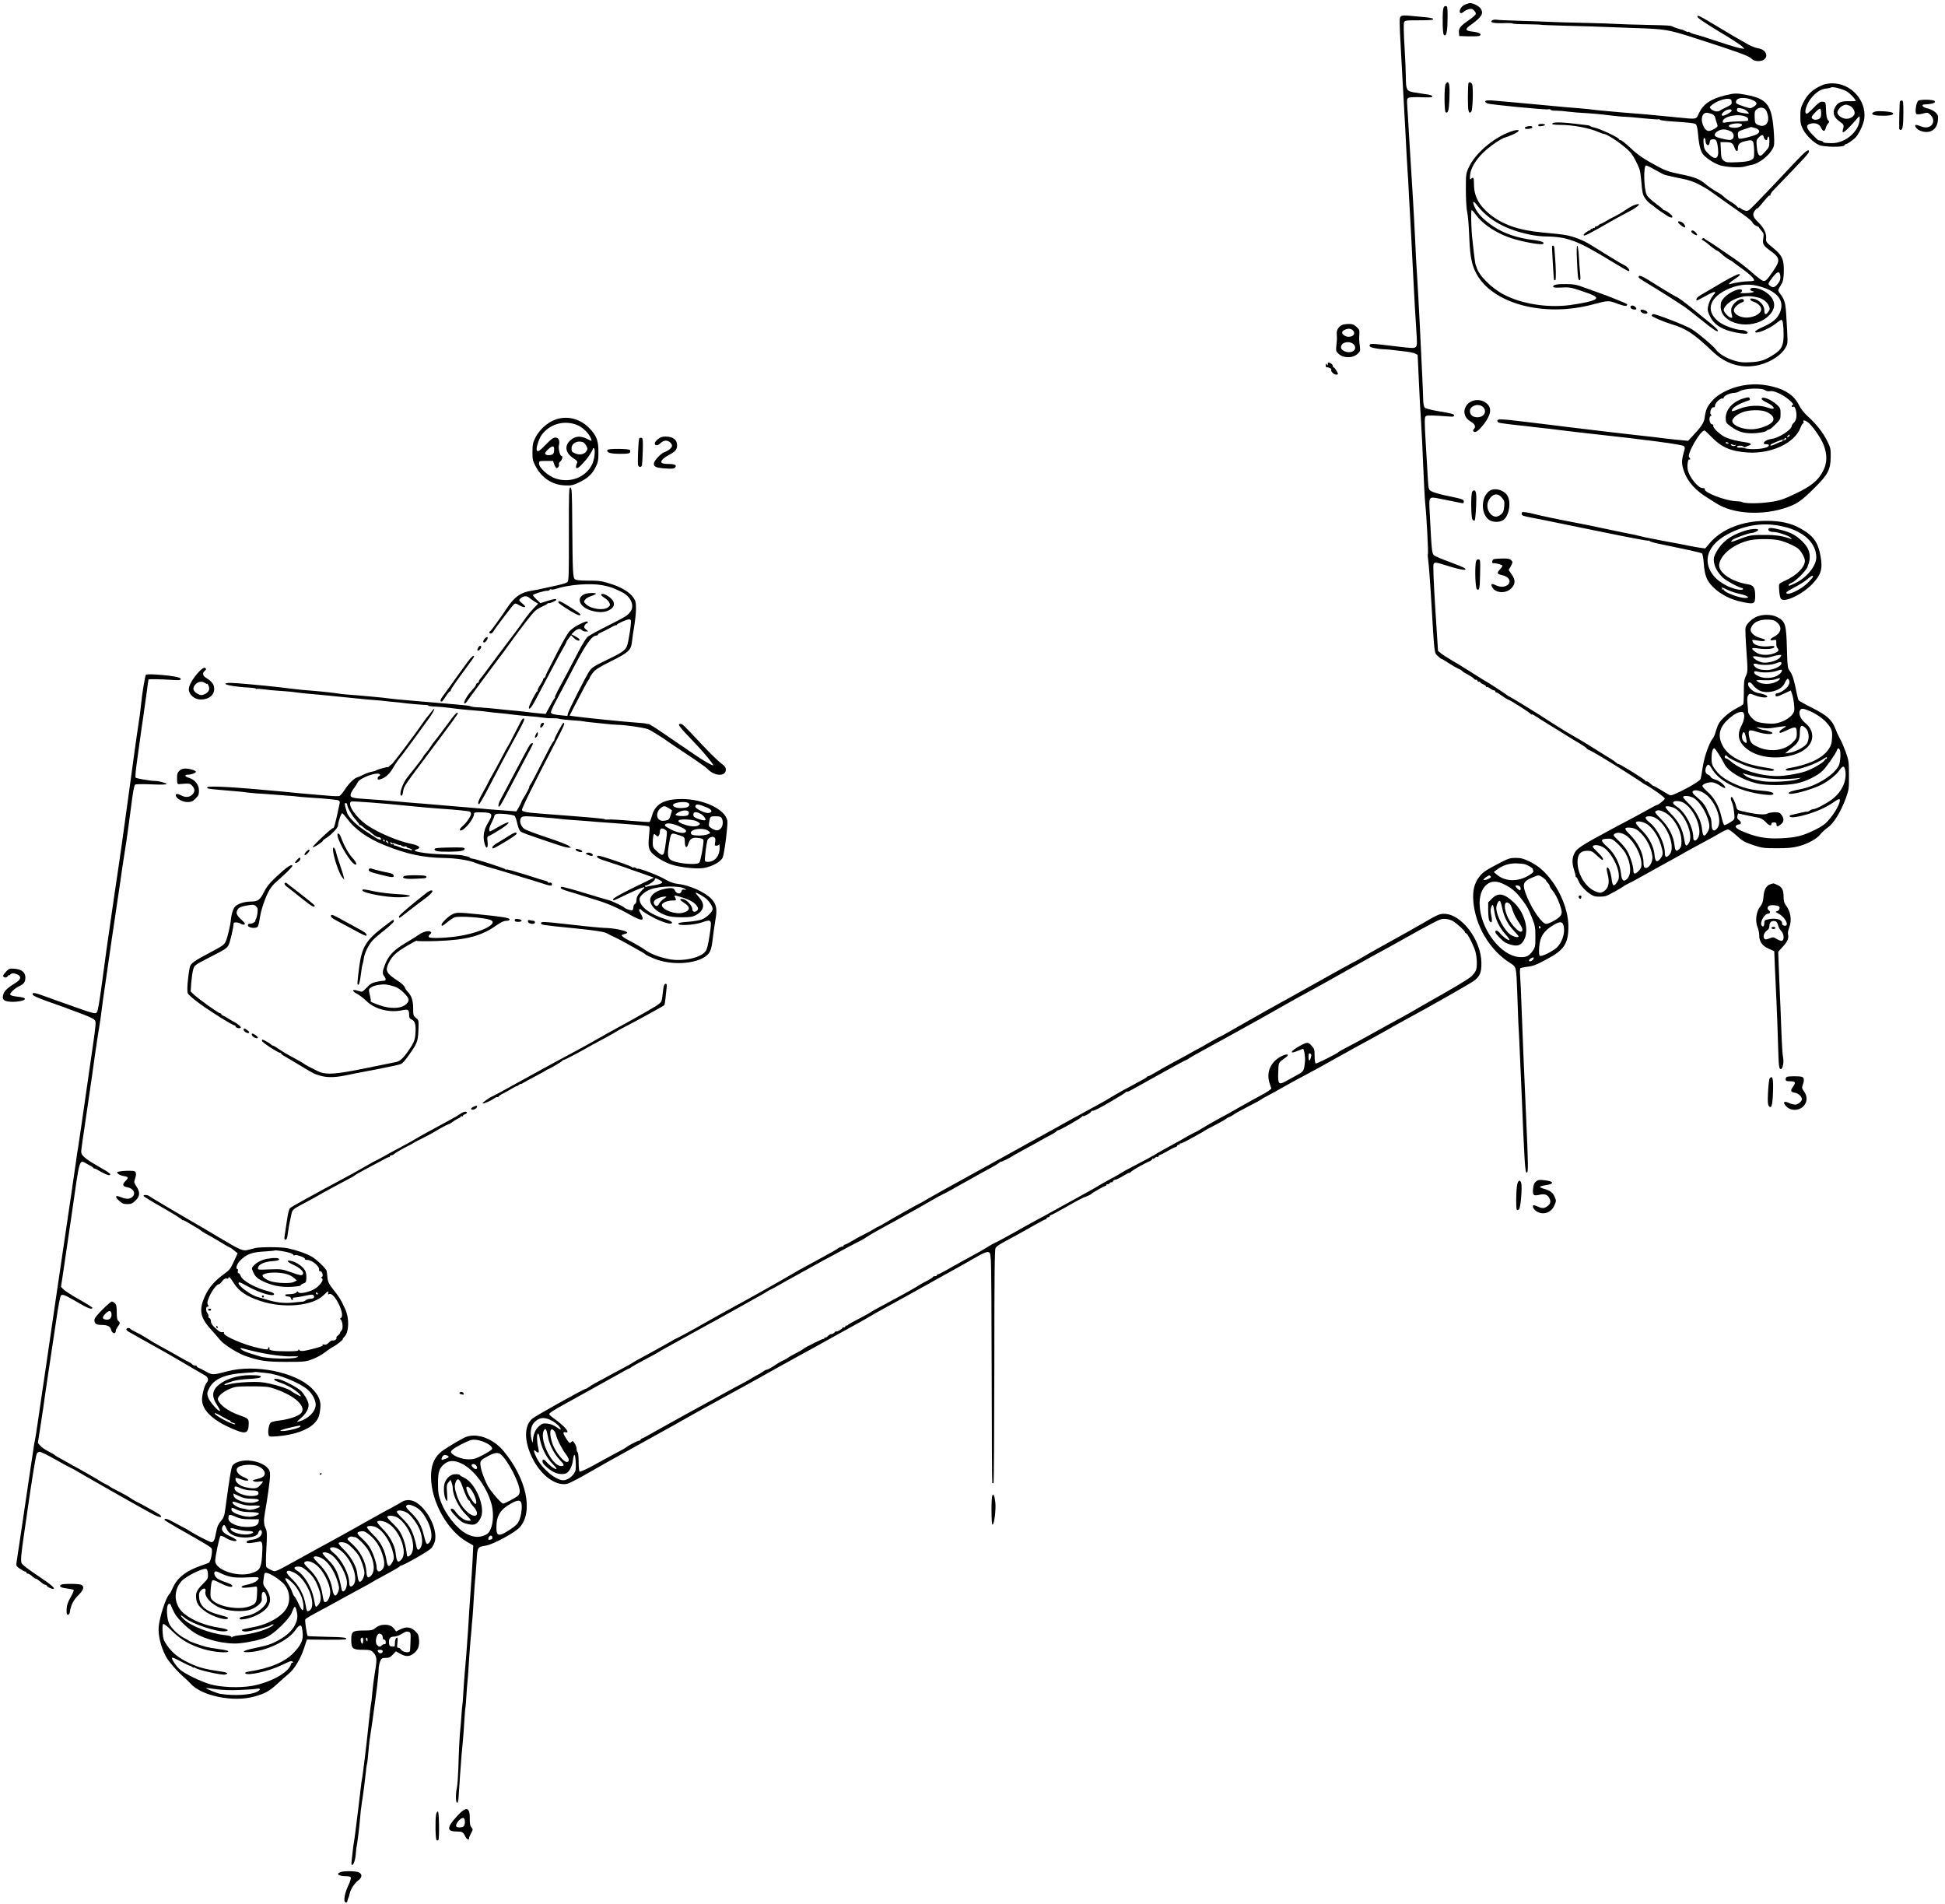 <?xml version="1.0" standalone="no"?>
<!DOCTYPE svg PUBLIC "-//W3C//DTD SVG 20010904//EN"
 "http://www.w3.org/TR/2001/REC-SVG-20010904/DTD/svg10.dtd">
<svg version="1.0" xmlns="http://www.w3.org/2000/svg"
 width="1916pt" height="1875pt" viewBox="0 0 1916 1875"
 preserveAspectRatio="xMidYMid meet">
<g transform="translate(0,1875) scale(0.1,-0.1)"
fill="#000000" stroke="none">
<path d="M14433 18705 c-32 -14 -53 -41 -53 -69 0 -20 19 -20 40 -1 10 9 31
20 48 24 24 7 34 5 52 -11 11 -11 20 -27 18 -36 -2 -9 -34 -37 -72 -63 -81
-56 -98 -78 -94 -122 l3 -32 93 -3 c51 -1 99 1 107 5 27 16 -2 34 -66 41 -78
9 -82 23 -19 68 108 77 129 113 94 162 -16 23 -74 52 -103 52 -9 -1 -30 -7
-48 -15z"/>
<path d="M14215 18648 c-3 -24 -4 -88 -3 -143 3 -82 6 -100 19 -103 20 -4 29
52 29 189 0 91 -2 99 -19 99 -16 0 -21 -9 -26 -42z"/>
<path d="M13799 18588 c-15 -12 -15 -39 2 -348 10 -184 20 -371 23 -415 3 -44
12 -215 21 -380 8 -165 17 -329 20 -365 3 -36 10 -155 15 -265 6 -110 15 -272
20 -360 5 -88 16 -299 24 -470 9 -170 20 -384 27 -473 10 -146 10 -165 -4
-179 -14 -15 -33 -14 -199 6 -243 29 -252 30 -256 9 -2 -12 9 -19 48 -27 28
-6 70 -11 93 -11 23 0 71 -5 107 -10 36 -5 89 -11 118 -14 29 -3 65 -11 80
-18 l27 -13 12 -255 c6 -140 16 -325 22 -410 6 -85 15 -279 21 -430 6 -151 15
-318 20 -370 14 -135 32 -488 26 -498 -3 -5 -1 -36 4 -68 5 -33 19 -214 30
-404 31 -523 28 -498 63 -531 16 -16 33 -29 38 -29 4 0 35 -18 69 -41 34 -22
77 -47 95 -55 19 -7 37 -18 40 -24 4 -6 28 -21 54 -34 26 -14 53 -31 60 -40 7
-9 17 -14 21 -11 4 3 11 -2 14 -11 3 -8 10 -12 16 -9 5 3 10 2 10 -3 0 -5 14
-15 30 -22 17 -7 30 -17 30 -23 0 -6 3 -7 6 -4 4 3 18 -3 32 -13 13 -11 31
-20 38 -20 8 0 14 -4 14 -10 0 -5 4 -10 10 -10 5 0 31 -15 57 -34 27 -19 50
-34 53 -34 15 0 220 -129 232 -147 4 -5 8 -6 8 -2 0 4 19 -5 43 -21 23 -16 85
-55 137 -86 52 -32 122 -75 155 -96 33 -21 93 -58 133 -81 39 -23 72 -46 72
-50 0 -3 14 -13 32 -20 27 -11 188 -108 338 -203 122 -78 166 -107 176 -114 5
-5 21 -15 35 -22 63 -33 189 -123 189 -136 0 -12 -66 -64 -81 -64 -4 0 -58
-29 -120 -64 -63 -35 -132 -72 -154 -83 -22 -12 -94 -50 -160 -85 -323 -174
-356 -195 -381 -255 -18 -43 -18 -88 3 -154 9 -30 16 -57 15 -61 -1 -5 2 -8 6
-8 4 0 13 -15 20 -33 20 -57 108 -141 162 -155 22 -6 81 -5 108 2 22 5 163 84
187 104 6 4 19 11 30 16 11 4 81 41 155 83 74 42 176 98 225 125 112 62 117
64 190 106 33 19 111 61 172 94 62 33 139 75 170 94 31 19 65 34 75 34 10 0
42 -22 72 -49 73 -67 87 -74 186 -108 77 -25 97 -28 225 -28 104 0 158 5 210
19 93 24 181 72 217 118 17 20 47 49 68 63 64 44 132 154 184 295 29 80 31 93
30 225 0 131 -2 146 -32 229 -18 49 -43 108 -57 131 -13 23 -34 68 -46 100
-32 85 -83 131 -230 204 -68 34 -127 67 -131 74 -4 7 -12 37 -18 67 -25 128
-43 187 -67 218 -23 31 -25 40 -30 220 -6 245 -15 272 -98 315 -51 26 -135 28
-197 4 -49 -19 -104 -72 -113 -110 -3 -12 1 -114 9 -227 14 -200 14 -205 -6
-249 -17 -37 -20 -64 -19 -156 0 -60 -3 -115 -7 -121 -4 -6 -32 -24 -62 -39
-72 -36 -156 -108 -179 -154 -11 -20 -24 -56 -31 -81 -6 -25 -18 -52 -25 -60
-35 -40 -87 -184 -101 -283 -8 -56 -18 -111 -23 -122 -12 -29 -272 -167 -297
-159 -11 4 -51 27 -91 52 -39 24 -73 43 -75 41 -2 -1 -16 9 -32 24 -16 15 -32
24 -37 21 -5 -3 -9 -1 -9 4 0 5 -51 40 -112 78 -126 77 -158 95 -158 88 0 -2
-8 4 -18 14 -10 9 -39 29 -63 43 -24 15 -96 59 -159 99 -63 40 -140 87 -171
104 -59 32 -178 105 -264 161 -108 71 -378 237 -394 243 -9 3 -18 9 -21 12 -5
7 -209 140 -214 140 -2 0 -64 38 -137 85 -74 47 -165 103 -204 125 -38 22 -83
51 -100 65 l-29 24 -27 418 c-16 255 -23 425 -17 436 12 23 14 22 157 -22 120
-37 186 -44 147 -16 -9 7 -75 34 -146 60 -72 26 -140 55 -152 64 -22 19 -24
31 -44 423 -8 163 -13 158 109 134 153 -30 182 -36 205 -41 17 -4 22 -1 22 14
0 22 -4 24 -182 61 -59 13 -121 31 -137 41 -28 17 -29 20 -35 121 -3 57 -13
215 -21 352 -12 193 -12 252 -3 263 10 12 32 13 122 8 61 -4 122 -8 136 -9 16
-1 25 4 25 14 0 11 -34 20 -140 37 -98 17 -144 29 -152 40 -7 9 -13 44 -13 77
-1 34 -5 142 -10 241 -5 99 -16 324 -24 500 -9 176 -20 388 -26 470 -6 83 -15
251 -20 375 -6 124 -17 329 -25 455 -8 127 -22 345 -30 485 -8 140 -17 297
-21 347 -6 91 -5 93 18 102 12 4 69 6 126 3 69 -3 102 -1 102 6 0 13 -19 19
-85 27 -27 4 -74 11 -103 16 -65 13 -72 26 -73 147 0 48 -6 184 -13 302 -8
122 -10 225 -5 238 8 21 12 22 150 22 108 0 140 3 137 13 -3 7 -34 14 -84 18
-43 4 -110 10 -149 14 -52 5 -74 3 -86 -7z m3711 -5973 c49 -47 34 -102 -38
-139 -41 -21 -42 -40 -2 -31 29 6 29 5 28 -30 -1 -19 4 -41 10 -47 21 -21 13
-35 -28 -52 -60 -24 -140 -21 -180 7 -55 37 -52 51 11 41 89 -14 169 -6 169
17 0 6 -21 8 -58 3 -70 -7 -137 9 -153 37 -6 11 -9 23 -6 25 2 2 28 0 57 -6
35 -7 57 -7 64 0 6 6 4 11 -5 14 -8 2 -32 10 -54 17 -49 15 -87 56 -79 84 19
65 81 96 177 92 47 -3 62 -8 87 -32z m28 -337 c-21 -33 -116 -62 -173 -54 -44
7 -107 48 -94 61 4 3 34 1 67 -6 50 -11 68 -10 113 3 30 9 65 16 78 17 22 1
23 0 9 -21z m10 -65 c-5 -29 -85 -63 -144 -63 -59 0 -93 10 -118 35 -23 24
-11 35 27 24 45 -13 136 -10 177 6 48 19 62 18 58 -2z m0 -82 c-34 -55 -145
-76 -221 -43 -29 13 -47 27 -47 38 0 14 6 15 38 8 52 -13 140 -8 187 9 47 17
59 13 43 -12z m-26 -81 c-50 -42 -157 -49 -207 -14 -23 16 -22 17 75 14 41 -1
86 3 100 9 43 17 58 13 32 -9z m94 -54 c-16 -31 -85 -76 -115 -76 -6 0 -11 -7
-11 -15 0 -22 17 -19 88 15 l63 29 10 -27 c16 -40 30 -149 23 -176 -9 -38 -66
-85 -130 -107 -48 -17 -73 -20 -136 -15 -43 3 -91 12 -107 20 -39 21 -81 72
-81 100 0 13 -3 50 -6 82 -4 42 -2 64 8 77 13 18 16 18 66 -2 54 -21 122 -28
122 -12 0 11 -43 28 -94 36 -44 7 -96 54 -96 86 0 29 26 23 50 -11 12 -17 40
-40 62 -51 75 -38 210 -3 244 64 28 56 37 62 48 37 7 -16 5 -30 -8 -54z m196
-243 c63 -24 145 -78 180 -119 52 -59 60 -82 55 -155 -3 -53 -10 -75 -35 -111
-60 -87 -193 -150 -384 -183 -45 -7 -51 -25 -9 -25 84 0 273 64 349 119 22 15
29 17 29 6 0 -8 -4 -12 -8 -10 -4 3 -9 -2 -12 -9 -9 -24 -117 -88 -190 -113
-66 -23 -205 -47 -277 -47 -169 0 -359 59 -454 140 -22 19 -46 34 -53 34 -7 0
-13 7 -13 15 0 17 16 20 25 5 10 -16 136 -77 208 -100 83 -27 228 -51 246 -40
21 11 3 18 -102 34 -208 34 -347 109 -401 218 -55 111 -21 201 112 296 40 28
87 39 97 21 15 -23 6 -78 -20 -126 -51 -98 -27 -176 75 -245 104 -69 270 -88
423 -47 126 34 200 105 199 189 -1 51 -22 90 -72 132 -44 36 -65 91 -48 122
11 20 27 20 80 -1z m-244 -176 c-21 -12 -38 -28 -38 -34 0 -18 5 -17 82 19 80
36 88 33 88 -41 0 -38 -5 -49 -43 -86 -77 -78 -216 -96 -334 -45 -65 28 -81
45 -92 102 -13 71 -4 76 76 50 70 -23 153 -30 153 -12 0 9 -60 29 -90 30 -8 1
-28 7 -45 15 -30 15 -30 15 15 8 72 -10 76 -10 157 3 109 16 113 16 71 -9z
m223 -3 c35 -37 34 -121 0 -158 -32 -34 -114 -74 -166 -81 l-40 -6 26 23 c15
13 41 34 58 47 44 33 61 71 61 134 0 75 17 87 61 41z m-592 -85 c13 -60 9 -69
-19 -44 -20 18 -25 49 -14 79 11 29 22 17 33 -35z m-268 -167 c20 -31 44 -73
54 -94 33 -73 174 -158 320 -194 91 -22 292 -22 395 0 97 21 209 77 259 129
41 43 127 167 137 199 7 22 20 23 28 2 11 -28 6 -114 -8 -149 -38 -91 -220
-207 -370 -236 -84 -16 -126 -29 -126 -41 0 -27 212 28 321 82 72 37 148 97
179 143 29 42 45 47 54 15 27 -104 -24 -225 -129 -303 -59 -43 -157 -95 -182
-95 -10 0 -27 -7 -37 -15 -10 -8 -22 -12 -26 -10 -3 2 -42 -5 -85 -16 -42 -10
-79 -19 -81 -19 -2 0 -4 -4 -4 -10 0 -18 68 -11 161 16 112 32 197 71 271 122
60 43 73 40 55 -12 -17 -48 -52 -104 -101 -161 -36 -43 -67 -64 -139 -100
-120 -59 -186 -75 -333 -82 -129 -6 -220 7 -333 50 -86 32 -124 57 -110 73 6
8 20 14 30 14 25 0 24 25 -1 43 -16 11 -19 21 -15 40 l7 25 81 -18 c45 -10 99
-20 120 -24 24 -5 48 -19 69 -41 33 -37 58 -45 58 -20 0 9 9 15 25 15 18 0 25
-5 25 -20 0 -25 11 -25 44 1 31 25 33 57 5 93 -17 22 -28 26 -67 26 -26 -1
-57 -6 -70 -13 -29 -17 -121 -8 -254 24 -41 9 -48 15 -54 42 -9 41 -35 97 -46
97 -11 0 -10 -27 2 -49 11 -21 20 -67 25 -129 4 -42 2 -44 -43 -73 -25 -16
-51 -28 -56 -26 -6 2 -19 39 -28 81 -24 104 -70 188 -135 245 -29 25 -53 52
-53 59 0 19 59 41 100 36 19 -2 54 -18 77 -34 23 -16 45 -26 47 -21 10 16 -52
70 -93 81 -23 6 -45 18 -48 26 -3 9 -16 20 -29 25 -26 9 -32 45 -14 80 16 28
26 24 55 -25 55 -93 168 -166 332 -215 121 -36 273 -53 273 -31 0 16 -39 27
-125 33 -105 8 -178 28 -279 76 -88 42 -138 83 -180 145 -21 31 -26 51 -26 98
0 56 12 99 28 98 4 -1 23 -27 43 -58z m368 -222 c107 -23 257 -30 381 -18 l65
7 -40 -15 c-55 -21 -263 -32 -345 -18 -94 16 -144 33 -176 61 -18 15 -21 21
-9 15 11 -5 67 -20 124 -32z m-504 -168 c111 -79 179 -276 119 -343 -34 -38
-54 -19 -54 53 0 22 -6 52 -14 66 -8 15 -22 46 -31 68 -18 43 -48 81 -101 124
-40 33 -50 50 -34 60 23 14 73 1 115 -28z m-109 -43 c46 -28 103 -109 131
-186 28 -78 29 -108 3 -150 -30 -51 -46 -43 -53 26 -7 86 -57 183 -129 253
-32 31 -58 61 -58 67 0 19 71 12 106 -10z m-107 -43 c110 -57 199 -271 146
-352 -23 -35 -45 -31 -45 9 0 97 -76 243 -155 297 -44 31 -51 40 -38 53 11 12
63 8 92 -7z m-69 -64 c102 -75 173 -266 126 -337 -23 -35 -33 -31 -41 18 -19
121 -56 194 -139 276 -30 30 -52 59 -49 64 8 14 74 0 103 -21z m-113 -33 c85
-41 166 -177 167 -281 1 -42 -4 -62 -18 -77 -32 -35 -44 -26 -51 37 -11 90
-56 177 -133 255 -54 55 -64 69 -52 77 22 14 39 12 87 -11z m-71 -67 c107 -78
178 -276 123 -346 -31 -39 -49 -34 -49 14 0 94 -71 235 -150 299 -52 41 -52
61 -2 61 27 0 51 -9 78 -28z m-87 -60 c50 -40 98 -115 121 -191 26 -83 25
-103 -6 -141 -34 -40 -50 -27 -56 44 -7 79 -56 173 -130 244 -38 38 -58 64
-53 72 13 20 84 5 124 -28z m-98 -57 c71 -59 123 -154 136 -246 9 -63 -41
-136 -77 -114 -5 3 -10 23 -10 44 0 92 -51 198 -134 281 -62 60 -60 74 11 67
27 -3 54 -14 74 -32z m-114 -50 c75 -58 143 -189 143 -278 0 -29 -7 -46 -30
-68 -34 -34 -50 -31 -50 11 0 40 -33 142 -63 192 -14 24 -51 68 -82 97 -54 51
-56 55 -39 68 26 20 78 10 121 -22z m-91 -76 c29 -29 64 -70 77 -93 53 -96 61
-205 17 -251 -35 -37 -56 -19 -62 53 -9 91 -62 197 -131 257 -76 67 -75 83 6
84 33 1 46 -6 93 -50z m-134 -40 c65 -47 135 -169 144 -256 4 -37 1 -55 -15
-80 -32 -51 -47 -43 -55 29 -8 66 -32 126 -46 112 -5 -5 -1 -37 8 -70 20 -79
7 -135 -40 -164 -27 -16 -34 -17 -72 -4 -101 36 -186 169 -186 293 0 76 30
111 96 111 39 0 51 -5 93 -45 26 -25 51 -45 55 -45 19 0 0 33 -44 74 -27 26
-50 51 -50 56 0 25 69 19 112 -11z"/>
<path d="M16722 18583 c2 -11 87 -68 208 -141 113 -67 216 -134 230 -148 l25
-25 -36 5 c-20 3 -74 18 -120 33 -46 15 -87 28 -91 29 -5 1 -10 3 -13 4 -3 1
-8 3 -12 5 -5 1 -15 4 -23 7 -15 6 -161 52 -170 54 -31 6 -67 19 -77 27 -7 5
-13 7 -13 3 0 -4 -13 0 -30 9 -16 8 -31 15 -32 14 -4 -3 -80 22 -93 30 -18 10
-38 11 -260 16 -121 2 -251 7 -290 9 -38 3 -187 8 -330 11 -143 3 -294 7 -335
10 -41 2 -169 7 -285 10 -115 3 -221 8 -235 11 -14 2 -32 -1 -40 -6 -30 -20
12 -31 108 -28 50 2 92 0 92 -3 0 -4 62 -8 137 -8 75 -1 139 -3 142 -5 3 -2
119 -6 256 -10 138 -3 302 -8 365 -11 63 -3 196 -7 295 -11 314 -10 333 -13
616 -104 419 -135 512 -169 540 -196 19 -18 38 -25 68 -26 107 -1 108 109 0
126 -23 4 -65 20 -93 35 -101 56 -174 99 -321 188 -173 103 -188 110 -183 86z"/>
<path d="M14240 17921 c-14 -27 -13 -268 1 -277 23 -14 33 20 37 130 5 117 -1
166 -18 166 -5 0 -14 -9 -20 -19z"/>
<path d="M14467 17933 c-4 -3 -7 -68 -7 -144 0 -136 7 -166 33 -140 16 16 22
258 7 276 -14 16 -23 19 -33 8z"/>
<path d="M17965 17917 c-100 -40 -156 -88 -201 -177 -24 -47 -29 -67 -29 -135
0 -67 5 -88 27 -130 30 -59 103 -129 156 -153 48 -21 238 -24 251 -4 5 8 11
13 15 13 9 -2 55 29 87 57 36 31 87 136 94 193 22 182 -133 351 -319 348 -28
0 -64 -6 -81 -12z m220 -63 c30 -14 95 -81 95 -98 0 -3 -31 -4 -68 -3 -79 2
-113 -14 -138 -66 -24 -50 -8 -94 47 -133 44 -31 47 -38 33 -81 -15 -52 24
-23 124 91 41 48 42 48 42 21 0 -123 -136 -245 -273 -245 -64 1 -87 4 -87 11
0 6 -21 14 -48 18 -4 1 -31 27 -60 57 -61 63 -66 93 -17 106 47 12 88 -3 104
-40 18 -39 37 -41 46 -4 3 15 14 35 22 45 15 15 15 19 0 35 -11 12 -17 41 -19
97 -3 80 -3 80 -32 83 -24 3 -38 -7 -88 -57 -32 -34 -63 -61 -68 -61 -37 0 -3
106 53 167 48 52 88 76 137 81 19 2 41 7 48 11 16 9 95 -10 147 -35z m32 -144
c28 -10 53 -45 53 -74 0 -28 -40 -56 -81 -56 -41 0 -89 34 -89 62 0 21 30 58
54 68 28 12 28 12 63 0z m-277 -75 c0 -34 -5 -47 -19 -55 -27 -14 -56 -13 -70
4 -10 11 -4 22 27 55 21 23 44 41 50 41 7 0 12 -18 12 -45z"/>
<path d="M16995 17811 c-143 -36 -216 -85 -259 -176 -30 -64 -13 -61 -216 -41
-243 24 -382 37 -450 41 -36 3 -85 7 -110 9 -25 3 -79 8 -120 11 -84 7 -138
13 -190 20 -19 2 -69 7 -110 10 -71 5 -126 10 -230 20 -110 11 -597 55 -615
56 -44 2 -65 -1 -65 -11 0 -6 10 -14 23 -19 30 -12 574 -64 598 -58 10 3 22 1
25 -4 3 -6 27 -10 52 -9 26 0 81 -4 122 -10 41 -5 120 -12 175 -14 55 -3 154
-12 220 -21 66 -8 138 -15 160 -15 22 0 103 -7 180 -15 77 -8 146 -13 153 -10
6 2 12 1 12 -4 0 -4 42 -11 93 -15 207 -14 242 -18 258 -27 12 -6 19 -28 24
-81 11 -120 23 -175 47 -212 25 -38 110 -94 172 -114 63 -19 195 -26 241 -13
22 7 54 14 70 17 72 13 171 89 209 162 15 28 16 50 11 140 -17 285 -61 347
-270 387 -95 19 -122 18 -210 -4z m275 -49 c43 -21 44 -40 4 -64 -29 -17 -34
-17 -80 -2 -93 32 -96 33 -92 56 6 40 93 45 168 10z m-212 -14 c3 -25 -3 -30
-50 -53 -29 -13 -60 -30 -69 -36 -19 -14 -61 -5 -85 18 -16 16 -15 19 15 43
37 31 114 59 156 57 25 -2 31 -7 33 -29z m132 -78 c9 -5 23 -17 31 -26 13 -16
10 -16 -35 -10 -27 4 -55 10 -62 13 -14 5 -19 25 -8 36 7 7 51 -1 74 -13z
m206 -5 c9 -13 18 -42 21 -64 10 -75 -40 -112 -106 -78 -21 10 -24 20 -26 72
-2 51 1 63 19 77 31 26 72 23 92 -7z m-339 -9 c-4 -12 -65 -45 -85 -46 -25 0
-7 33 27 51 34 18 65 16 58 -5z m-198 -27 c21 -8 33 -19 37 -37 3 -15 10 -37
15 -50 5 -13 9 -27 9 -33 0 -14 -62 -49 -87 -49 -49 0 -89 112 -57 159 17 24
37 26 83 10z m344 -31 c9 -5 17 -13 17 -18 0 -6 0 -13 0 -17 0 -4 -37 -8 -83
-8 -45 -1 -101 -5 -124 -9 -35 -7 -43 -6 -43 6 0 52 160 84 233 46z m-45 -72
c10 -10 -11 -26 -43 -32 -39 -7 -85 1 -85 16 0 21 109 35 128 16z m133 -38
c47 -14 52 -41 12 -62 -39 -20 -160 -49 -173 -41 -5 3 -10 21 -10 39 0 31 3
33 63 53 34 12 64 22 66 22 2 1 21 -4 42 -11z m-241 -32 c30 -14 38 -57 15
-76 -14 -11 -27 -12 -78 -1 -34 7 -70 17 -80 23 -27 14 -17 41 23 61 36 18 71
16 120 -7z m326 -61 c7 -26 34 -35 34 -11 0 8 5 18 10 21 6 4 10 -15 10 -48 0
-51 -3 -59 -42 -102 -37 -40 -45 -45 -59 -33 -11 8 -19 36 -23 81 -6 63 -5 69
18 92 32 32 44 32 52 0z m-576 -24 c0 -52 36 -72 42 -23 2 21 9 28 30 30 33 4
44 -14 52 -93 12 -104 -28 -120 -103 -41 -29 29 -35 45 -39 91 -3 37 -1 55 7
55 6 0 11 -9 11 -19z m470 -20 c5 -11 10 -51 10 -90 0 -69 -1 -71 -32 -88 -23
-12 -64 -18 -138 -21 -94 -4 -108 -2 -130 16 -22 18 -25 29 -28 101 l-4 81 48
0 c60 0 75 -9 89 -51 15 -43 35 -50 35 -12 0 41 14 57 62 70 62 16 76 15 88
-6z"/>
<path d="M18897 17758 c-22 -17 -36 -121 -18 -132 7 -4 34 -2 61 5 45 12 51
11 71 -7 76 -68 10 -160 -86 -119 -53 21 -68 20 -55 -5 22 -41 100 -63 151
-42 49 20 73 69 70 144 -1 33 -56 72 -115 83 -34 7 -52 34 -23 36 82 3 122 17
104 35 -14 14 -142 16 -160 2z"/>
<path d="M18716 17752 c-4 -6 -9 -227 -7 -269 1 -7 7 -13 15 -13 19 0 26 46
26 176 0 93 -3 114 -14 114 -8 0 -17 -4 -20 -8z"/>
<path d="M18476 17652 c-16 -4 -31 -12 -33 -18 -5 -16 31 -24 112 -24 72 0
108 12 90 28 -13 13 -132 22 -169 14z"/>
<path d="M15313 17542 c-13 -2 -23 -8 -23 -13 0 -5 35 -9 78 -9 126 0 291 -31
379 -71 24 -10 48 -19 54 -19 37 0 218 -128 265 -187 27 -34 62 -100 85 -161
5 -13 11 -51 14 -85 13 -149 16 -162 40 -199 14 -21 37 -45 52 -55 15 -10 35
-25 44 -33 17 -15 53 -41 123 -86 39 -25 65 -22 43 6 -14 17 -63 51 -73 49 -4
0 -10 4 -13 9 -3 6 -37 33 -75 61 -38 28 -75 63 -83 78 -30 58 -36 293 -7 293
8 0 49 -20 92 -45 43 -25 87 -47 98 -49 10 -3 42 -10 69 -16 28 -6 61 -14 75
-16 108 -21 162 -42 276 -112 6 -4 68 -47 137 -97 70 -49 164 -116 211 -149
46 -32 87 -67 89 -77 3 -11 20 -26 39 -34 18 -8 30 -14 26 -15 -3 0 6 -13 21
-29 25 -27 27 -34 21 -78 -9 -58 -2 -71 71 -124 93 -67 98 -93 32 -190 -66
-97 -80 -112 -106 -105 -12 3 -59 38 -103 78 -45 40 -123 102 -175 137 -52 36
-127 87 -168 115 -40 28 -85 57 -100 65 -14 8 -28 18 -31 22 -3 4 -12 4 -19 0
-11 -7 -9 -11 7 -20 11 -6 27 -17 34 -23 29 -27 97 -78 105 -78 4 0 26 -16 47
-36 22 -20 54 -43 70 -51 17 -9 33 -19 36 -22 3 -4 43 -33 89 -66 79 -57 121
-97 121 -116 0 -5 -21 -9 -47 -9 -47 0 -134 -13 -183 -26 -22 -7 -23 -5 -12 8
6 8 32 28 57 44 43 27 57 44 35 44 -20 0 -120 -53 -253 -134 -38 -22 -90 -53
-115 -67 -26 -14 -48 -33 -50 -42 -2 -10 -1 -17 3 -17 3 0 46 22 95 49 83 46
106 47 68 4 -24 -27 -45 -74 -53 -116 -6 -30 -2 -49 20 -93 31 -63 79 -103
161 -134 64 -24 189 -45 205 -34 19 11 -20 34 -57 34 -48 0 -154 36 -205 69
-148 99 -125 237 55 325 104 51 208 65 307 41 196 -47 277 -146 220 -270 -25
-55 -73 -95 -164 -135 -42 -18 -77 -40 -77 -47 0 -29 137 26 206 82 23 19 47
35 52 35 14 0 22 -52 22 -147 0 -105 -19 -145 -92 -192 -87 -58 -135 -74 -234
-79 -74 -4 -105 -1 -160 16 -81 25 -152 68 -182 110 -26 36 -168 156 -237 200
-60 37 -363 155 -382 148 -7 -3 -13 -10 -13 -15 0 -10 118 -61 195 -84 141
-41 225 -97 401 -265 137 -131 292 -177 462 -137 118 28 230 104 267 182 18
37 18 33 -1 338 -5 87 -18 130 -54 176 -24 30 -27 39 -17 56 7 11 20 34 30 52
12 22 18 55 19 118 2 119 -16 158 -108 233 -64 52 -69 59 -66 91 5 51 -24 108
-79 161 -54 52 -60 78 -29 118 11 14 20 21 20 17 0 -5 16 11 36 35 69 84 82
97 88 91 3 -4 6 0 6 8 0 7 11 25 24 39 326 338 356 371 356 387 0 32 -35 4
-146 -114 -146 -156 -274 -292 -376 -396 -70 -72 -79 -79 -105 -72 -15 3 -36
14 -45 22 -10 9 -18 12 -18 7 -1 -5 -8 0 -18 11 -9 12 -33 30 -51 40 -33 19
-68 45 -95 71 -6 6 -33 23 -60 38 -27 15 -70 44 -95 65 -69 58 -113 76 -257
105 -109 22 -146 35 -220 74 -145 78 -195 112 -277 189 -43 40 -85 73 -93 73
-8 0 -14 3 -14 8 0 16 -190 105 -249 117 -12 2 -27 7 -34 12 -14 9 -4 7 -132
22 -115 14 -190 18 -222 13z m2225 -1514 c2 -29 -3 -46 -25 -73 -30 -37 -48
-42 -75 -21 -25 18 -24 22 23 83 48 64 72 67 77 11z"/>
<path d="M15157 17524 c-4 -4 -5 -10 -2 -14 6 -9 65 0 65 11 0 10 -53 12 -63
3z"/>
<path d="M15038 17503 c-26 -7 -22 -23 6 -23 33 0 57 10 50 21 -5 9 -26 10
-56 2z"/>
<path d="M14882 17454 c-168 -59 -351 -215 -413 -352 -28 -61 -29 -70 -29
-217 0 -84 5 -176 10 -206 13 -66 17 -116 25 -294 8 -167 24 -247 68 -329 158
-297 663 -433 1142 -306 161 42 158 42 247 9 55 -20 85 -26 91 -20 6 6 9 12 6
15 -8 8 -206 88 -259 105 -30 10 -99 35 -153 55 -85 32 -111 37 -186 38 -94 1
-131 -6 -131 -26 0 -9 21 -11 83 -8 75 4 93 1 192 -32 132 -44 163 -62 144
-81 -20 -19 -121 -42 -254 -60 -220 -29 -474 11 -650 103 -123 64 -251 192
-270 272 -1 3 -5 12 -8 20 -4 8 -11 62 -18 120 -6 58 -13 119 -15 135 -11 87
-16 285 -7 285 5 0 24 -20 41 -44 72 -100 216 -193 372 -239 116 -35 279 -62
292 -49 15 15 -17 28 -87 37 -167 19 -298 64 -406 136 -98 67 -151 122 -181
187 -28 62 -17 72 22 21 114 -148 285 -242 530 -292 41 -9 109 -16 150 -16
211 -3 313 -42 638 -241 90 -55 168 -100 173 -100 26 0 -6 43 -45 61 -12 6
-30 15 -41 22 -101 61 -209 127 -280 172 -79 49 -169 85 -255 100 -41 7 -74
11 -225 25 -236 22 -395 78 -522 182 -106 88 -153 178 -153 293 0 66 -5 75
-29 53 -11 -11 -13 -4 -9 39 6 66 53 145 130 221 62 60 176 139 218 149 14 4
49 17 78 30 82 38 63 58 -26 27z"/>
<path d="M16076 16720 c-21 -11 -52 -30 -70 -43 -17 -13 -58 -37 -91 -54 -33
-16 -78 -40 -100 -54 -22 -13 -43 -24 -47 -24 -4 0 -13 -6 -19 -12 -7 -7 -19
-13 -26 -13 -7 0 -13 -5 -13 -11 0 -5 -4 -7 -10 -4 -5 3 -10 1 -10 -5 0 -6 -4
-8 -10 -5 -5 3 -10 1 -10 -4 0 -6 -6 -11 -12 -11 -14 -1 -58 -34 -58 -44 0
-19 38 1 330 168 25 14 72 39 105 56 33 16 74 41 90 54 26 22 27 25 10 25 -11
0 -37 -8 -59 -19z"/>
<path d="M16530 16561 c0 -9 52 -51 64 -51 13 0 5 27 -14 43 -22 18 -50 23
-50 8z"/>
<path d="M16660 16470 c0 -13 49 -44 57 -36 9 8 -27 46 -44 46 -7 0 -13 -4
-13 -10z"/>
<path d="M15289 16326 c-3 -3 16 -324 20 -333 0 -2 6 -3 12 -3 9 0 7 129 -5
263 -1 15 -3 38 -4 52 -2 23 -12 32 -23 21z"/>
<path d="M15535 16178 c7 -164 10 -188 27 -188 7 0 8 19 5 53 -4 28 -9 105
-13 170 -4 66 -11 117 -16 117 -7 0 -8 -54 -3 -152z"/>
<path d="M16144 16029 c-8 -14 -8 -15 136 -102 69 -42 165 -102 214 -134 49
-32 96 -62 104 -68 9 -5 83 -64 165 -129 103 -83 151 -116 159 -108 7 7 -14
29 -68 74 -43 34 -119 97 -169 138 -81 67 -167 130 -179 130 -4 0 -157 92
-251 152 -73 46 -103 59 -111 47z"/>
<path d="M17258 15913 c-25 -6 -22 -24 5 -31 22 -6 22 -6 -3 -13 -14 -4 -50
-7 -80 -7 -30 0 -47 2 -37 5 9 2 17 11 17 19 0 40 -124 -9 -178 -71 -26 -29
-32 -44 -32 -83 0 -177 302 -243 464 -101 72 64 83 135 29 199 -45 54 -136 94
-185 83z m63 -94 c47 -12 88 -44 104 -83 12 -27 11 -34 -7 -58 -24 -35 -38
-28 -38 18 0 48 -51 102 -104 111 -30 5 -38 3 -34 -7 2 -8 17 -18 34 -23 40
-13 74 -46 74 -72 0 -50 -92 -93 -173 -81 -56 9 -97 39 -97 71 0 24 43 64 83
78 20 7 22 23 5 30 -33 12 -103 -45 -112 -91 -4 -15 -2 -42 3 -59 8 -27 7 -33
-5 -33 -22 0 -74 55 -74 77 0 29 51 80 103 103 84 37 145 42 238 19z"/>
<path d="M16062 15723 c2 -11 14 -19 31 -21 29 -4 35 6 15 26 -19 19 -50 15
-46 -5z"/>
<path d="M16160 15692 c0 -15 24 -32 47 -32 28 0 30 16 4 30 -23 12 -51 13
-51 2z"/>
<path d="M13225 15551 c-36 -15 -59 -50 -57 -86 3 -49 3 -63 -4 -122 -5 -47
-3 -54 21 -77 49 -46 141 -46 190 0 24 22 26 30 21 72 -8 58 -8 76 -5 126 3
33 -2 43 -29 67 -25 23 -42 29 -75 28 -23 0 -51 -4 -62 -8z m109 -64 c26 -41
-42 -73 -90 -42 -33 21 -30 43 8 59 35 15 66 8 82 -17z m-6 -123 c26 -18 29
-52 5 -70 -40 -30 -123 -5 -123 36 0 46 72 67 118 34z"/>
<path d="M13080 15163 c0 -15 -2 -16 -10 -3 -8 12 -10 11 -10 -7 0 -13 3 -22
8 -21 16 4 52 -14 46 -23 -8 -14 25 -49 48 -49 10 0 18 2 18 5 0 14 -32 65
-40 65 -6 0 -10 7 -10 15 0 8 -9 19 -19 25 -27 14 -31 13 -31 -7z"/>
<path d="M17213 14960 c-133 -15 -272 -76 -340 -151 -57 -63 -69 -89 -82 -180
-6 -45 -37 -90 -129 -186 l-33 -35 -72 7 c-40 3 -108 11 -152 16 -44 6 -98 13
-120 15 -22 2 -59 6 -83 9 -24 3 -182 21 -350 40 -169 20 -356 42 -417 50 -60
8 -132 17 -160 20 -27 3 -124 15 -215 26 -260 32 -310 35 -310 16 0 -9 8 -18
18 -21 18 -5 143 -21 257 -32 39 -4 72 -8 75 -9 3 -1 39 -5 80 -9 41 -4 125
-14 185 -22 61 -8 191 -23 290 -34 564 -61 917 -108 933 -124 12 -12 11 -23
-4 -72 -21 -71 -19 -111 7 -183 36 -98 115 -185 231 -255 19 -12 55 -34 79
-50 167 -111 467 -128 709 -41 99 36 142 67 267 192 131 130 155 177 157 303
1 77 -2 91 -32 152 -42 85 -106 167 -188 242 -43 39 -74 78 -91 113 -44 93
-132 155 -263 186 -89 21 -162 26 -247 17z m177 -55 c9 -7 29 -11 47 -8 23 4
51 -4 95 -25 63 -29 149 -103 129 -110 -6 -2 -11 -8 -11 -14 0 -6 7 -8 15 -4
10 4 18 -6 26 -36 13 -51 5 -99 -21 -123 -11 -10 -20 -23 -20 -30 0 -37 -129
-121 -199 -128 -61 -7 -107 -52 -53 -52 28 -1 35 -10 19 -23 -31 -26 -183 -35
-237 -15 -8 3 -27 5 -42 4 -16 -2 -28 2 -28 8 0 14 57 15 65 1 4 -6 12 -6 23
-1 9 5 25 12 35 15 30 9 11 23 -40 30 -76 10 -144 27 -193 48 -52 22 -130 95
-123 115 3 7 -2 13 -10 13 -26 0 -39 73 -14 83 8 4 9 8 1 14 -17 13 3 74 24
71 12 -2 17 4 17 19 0 24 54 75 73 68 6 -2 12 1 12 8 0 18 63 47 101 47 16 0
40 7 52 15 48 31 223 38 257 10z m415 -311 c43 -28 133 -157 160 -227 36 -96
35 -175 -5 -254 -46 -92 -114 -149 -260 -219 -145 -70 -180 -80 -315 -95 -99
-10 -204 -7 -227 7 -5 3 -34 7 -66 8 -95 5 -301 83 -298 114 1 12 -5 16 -19
14 -42 -5 -136 109 -149 181 -8 43 2 109 15 101 5 -3 9 -1 9 5 0 5 -4 12 -9
15 -32 20 107 266 150 266 4 0 36 -30 71 -66 95 -99 189 -140 353 -151 234
-15 463 92 521 243 9 24 21 44 26 44 6 0 8 7 4 15 -7 19 8 19 39 -1z m-175
-133 c0 -5 -7 -12 -16 -15 -14 -5 -15 -4 -4 9 14 17 20 19 20 6z m-41 -42 c-7
-4 -17 -5 -21 -3 -4 3 -8 0 -8 -5 0 -6 -5 -11 -10 -11 -6 0 -30 -9 -52 -20
-45 -22 -58 -24 -58 -12 0 8 121 58 133 54 4 -1 7 3 7 9 0 5 5 7 11 3 8 -4 7
-9 -2 -15z m-559 -35 c0 -2 -7 -4 -15 -4 -8 0 -15 4 -15 10 0 5 7 7 15 4 8 -4
15 -8 15 -10z m65 -16 c5 4 5 2 2 -5 -8 -13 -47 -6 -47 9 0 5 8 4 19 -1 10 -6
22 -7 26 -3z"/>
<path d="M17175 14826 c-107 -33 -175 -109 -175 -193 1 -46 3 -49 53 -86 75
-54 141 -71 246 -63 52 5 92 13 102 22 8 8 21 14 28 14 6 0 34 22 61 50 48 47
50 51 50 105 0 50 -3 58 -32 85 -59 55 -146 90 -155 63 -2 -7 21 -24 52 -38
85 -41 93 -82 9 -50 -76 29 -196 23 -283 -13 -50 -21 -71 -26 -71 -17 0 28 69
70 168 101 15 4 12 26 -4 30 -5 1 -27 -3 -49 -10z m222 -131 c71 -30 93 -73
55 -108 -32 -29 -110 -58 -175 -64 -112 -10 -235 45 -209 94 17 30 47 53 98
73 62 24 180 26 231 5z"/>
<path d="M14482 14790 c-44 -27 -67 -81 -52 -124 10 -32 25 -48 73 -79 29 -18
35 -45 15 -65 -9 -9 -9 -15 -1 -23 17 -17 56 14 108 84 70 95 72 160 6 204
-43 29 -104 30 -149 3z m128 -50 c42 -42 9 -100 -57 -100 -45 0 -73 24 -73 61
0 54 88 81 130 39z"/>
<path d="M5519 14630 c-97 -17 -195 -93 -245 -191 -24 -46 -28 -66 -29 -139 0
-78 3 -90 34 -148 62 -113 165 -179 287 -183 60 -3 79 2 135 28 86 40 132 82
166 151 25 50 28 68 28 152 0 112 -18 160 -92 235 -76 78 -181 114 -284 95z
m183 -74 c52 -26 108 -87 122 -132 6 -21 6 -21 -41 3 -66 34 -122 28 -169 -18
-57 -56 -42 -124 39 -176 29 -18 37 -29 32 -41 -27 -64 -3 -71 47 -16 18 20
38 42 43 48 23 26 65 93 65 105 0 7 5 9 11 5 17 -10 5 -113 -19 -160 -64 -126
-213 -184 -357 -138 -71 22 -165 106 -165 148 0 25 1 26 69 26 l69 0 12 -35
c6 -19 17 -35 25 -35 14 0 28 27 20 40 -2 4 4 15 15 25 21 19 27 55 10 55 -14
0 -32 75 -24 105 11 44 -3 75 -34 75 -21 0 -43 -15 -87 -61 -71 -74 -91 -86
-98 -60 -6 24 24 115 50 149 84 113 239 150 365 88z m43 -162 c8 -4 23 -20 31
-36 14 -26 14 -32 0 -53 -21 -31 -65 -40 -110 -21 -31 13 -36 19 -36 49 0 52
58 82 115 61z m-287 -85 c-2 -26 -9 -35 -28 -39 -32 -8 -60 -1 -60 15 0 7 16
27 36 45 42 36 57 30 52 -21z"/>
<path d="M6481 14424 c-17 -14 -31 -32 -31 -40 0 -26 29 -26 55 0 16 16 37 26
54 26 30 0 61 -27 61 -53 0 -17 -41 -50 -76 -61 -29 -9 -93 -75 -101 -104 -9
-37 14 -49 108 -56 72 -5 89 -3 100 10 18 22 -3 34 -66 34 -27 0 -56 4 -63 9
-23 14 6 47 70 81 63 34 78 53 78 97 -1 53 -42 83 -114 83 -33 0 -52 -6 -75
-26z"/>
<path d="M6296 14428 c-8 -25 -17 -245 -10 -261 8 -22 31 -22 38 1 2 9 6 73 8
142 3 112 1 125 -15 128 -9 2 -19 -2 -21 -10z"/>
<path d="M5985 14319 c-16 -25 26 -39 122 -39 75 0 95 3 100 15 3 9 2 19 -2
23 -13 13 -212 15 -220 1z"/>
<path d="M5604 13491 c1 -397 -1 -462 -14 -474 -8 -8 -51 -22 -95 -31 -44 -10
-107 -24 -140 -31 -33 -8 -88 -19 -121 -24 -105 -16 -167 -60 -241 -172 -68
-102 -157 -224 -165 -227 -14 -6 -9 -22 7 -22 8 0 19 9 25 20 15 28 187 255
204 269 11 9 21 8 48 -9 18 -11 42 -20 53 -20 16 1 13 7 -18 34 -36 30 -38 34
-22 49 27 27 63 32 86 11 11 -9 35 -27 55 -39 l35 -21 -48 -50 c-26 -28 -58
-66 -71 -85 -20 -30 -113 -158 -134 -184 -15 -18 -252 -335 -276 -368 -13 -18
-31 -42 -42 -54 -10 -12 -16 -24 -13 -27 3 -3 -2 -8 -11 -12 -9 -3 -16 -10
-16 -15 0 -9 -8 -20 -61 -81 -35 -41 -64 -97 -55 -106 4 -4 14 2 22 13 40 58
275 374 309 419 23 28 80 105 127 172 105 146 211 282 243 310 13 11 43 29 67
40 24 10 46 22 49 27 3 5 9 8 13 6 12 -4 76 24 76 33 0 13 -21 10 -92 -12
l-64 -21 -37 35 c-20 19 -37 39 -37 44 0 10 117 46 142 43 9 -1 19 3 23 9 3 6
11 8 16 4 5 -3 24 -1 42 5 128 43 339 59 460 37 81 -16 101 -23 195 -69 84
-42 124 -130 85 -187 -30 -43 -39 -49 -221 -141 -99 -49 -191 -100 -206 -114
-14 -13 -56 -81 -92 -152 -73 -140 -142 -271 -199 -375 -20 -38 -33 -68 -28
-68 4 0 3 -4 -3 -8 -6 -4 -28 -40 -49 -81 l-39 -73 -60 5 c-34 3 -97 10 -141
16 -44 5 -116 13 -159 16 -43 4 -86 8 -96 10 -16 3 -155 15 -237 20 -22 1 -46
6 -52 10 -6 3 -62 10 -124 15 -61 5 -139 12 -172 15 -58 5 -121 10 -235 20
-30 3 -82 7 -115 10 -33 2 -96 9 -140 14 -44 6 -109 13 -145 16 -36 3 -85 7
-110 10 -25 3 -79 7 -120 10 -41 3 -91 7 -110 10 -88 14 -221 27 -385 40 -22
2 -59 6 -82 9 -70 9 -225 27 -273 31 -25 2 -101 9 -170 16 -160 15 -224 17
-230 4 -5 -12 124 -33 227 -37 40 -2 73 -7 73 -11 0 -5 4 -6 8 -3 5 3 37 1 73
-4 35 -5 107 -12 159 -15 92 -6 126 -10 200 -20 19 -3 64 -7 100 -10 116 -10
164 -15 210 -20 46 -5 228 -23 310 -31 25 -3 72 -7 105 -9 33 -2 80 -7 105
-10 25 -3 70 -8 100 -10 30 -3 71 -7 90 -10 33 -5 184 -18 223 -19 9 0 17 -3
17 -7 0 -3 28 -7 63 -8 34 -1 109 -8 167 -16 58 -8 143 -17 190 -20 47 -4 94
-8 105 -9 93 -12 138 -17 185 -21 30 -2 87 -9 125 -14 39 -5 108 -12 155 -15
47 -3 112 -10 145 -15 33 -5 76 -7 95 -6 19 1 47 -1 62 -6 16 -4 74 -10 130
-14 56 -3 104 -8 108 -10 3 -2 33 -6 66 -9 33 -3 99 -10 145 -15 46 -5 100
-10 119 -10 79 -1 262 -27 305 -44 24 -9 160 -94 200 -125 6 -5 89 -60 185
-124 96 -63 186 -127 200 -142 66 -73 180 -77 180 -7 0 23 -10 36 -47 63 -27
19 -113 104 -193 189 -177 189 -187 199 -206 199 -36 0 -19 -22 161 -210 72
-76 167 -192 161 -198 -7 -6 -103 49 -186 107 -41 28 -113 78 -160 109 -47 32
-129 88 -183 125 -54 37 -104 67 -110 66 -7 -1 -19 1 -27 4 -8 3 -58 8 -110
11 -91 6 -509 48 -597 61 l-43 6 87 167 c47 92 92 174 99 183 8 8 14 20 14 25
0 5 14 26 30 47 23 31 60 55 177 113 175 88 199 109 208 191 3 32 14 103 23
158 9 55 17 132 17 171 0 61 -4 77 -27 110 -35 50 -115 99 -212 130 -104 33
-117 35 -237 35 -71 0 -112 4 -124 13 -22 16 -24 58 -28 556 -2 304 -4 345
-18 348 -14 3 -16 -44 -15 -457z m610 -850 c9 -13 -22 -217 -38 -255 -18 -43
-49 -65 -210 -142 -109 -52 -138 -71 -158 -101 -37 -54 -203 -383 -212 -417
l-7 -28 -66 7 c-76 8 -90 12 -96 28 -2 7 20 57 50 112 30 55 108 204 174 330
120 230 179 313 222 315 9 0 17 4 17 9 0 5 12 14 28 20 15 6 55 26 90 45 34
20 62 32 62 28 0 -4 4 -1 8 6 8 12 96 51 119 52 6 0 14 -4 17 -9z"/>
<path d="M14673 13915 c-82 -57 -88 -215 -12 -280 34 -28 96 -34 139 -12 58
28 88 154 56 232 -27 64 -129 98 -183 60z m122 -67 c24 -28 27 -38 23 -87 -4
-44 -10 -59 -32 -78 -35 -30 -71 -29 -101 3 -45 48 -44 118 1 167 35 38 75 36
109 -5z"/>
<path d="M14503 13908 c-15 -23 -13 -254 2 -274 7 -11 17 -15 22 -11 4 5 11
68 14 140 5 124 1 157 -22 157 -4 0 -11 -6 -16 -12z"/>
<path d="M14990 13691 c0 -22 -7 -20 226 -65 98 -20 365 -74 593 -121 228 -47
421 -83 428 -81 7 3 13 2 13 -3 0 -4 35 -15 78 -24 299 -62 428 -90 438 -98 6
-5 14 -46 17 -91 10 -129 28 -176 94 -242 73 -72 173 -123 290 -146 114 -24
123 -19 123 63 0 79 -16 103 -72 112 -162 25 -296 119 -282 199 17 99 150 202
303 235 66 14 198 15 275 2 56 -10 162 -55 197 -83 32 -26 69 -91 69 -122 0
-62 -84 -147 -195 -195 -27 -12 -53 -27 -57 -34 -9 -15 2 -128 15 -144 33 -43
209 40 310 145 86 91 103 146 82 269 -25 143 -70 206 -201 279 -90 51 -195 74
-330 74 -239 0 -442 -79 -563 -221 l-43 -51 -52 7 c-28 4 -78 13 -111 20 -33
7 -76 16 -95 19 -19 3 -71 13 -115 21 -44 9 -116 23 -160 31 -44 8 -93 19
-110 24 -16 5 -91 21 -165 35 -74 15 -175 36 -225 47 -49 11 -146 31 -215 44
-153 28 -404 81 -445 93 -16 5 -49 12 -72 15 -38 5 -43 4 -43 -13z m2580 -128
c200 -47 324 -165 322 -305 -1 -84 -96 -199 -207 -252 -62 -29 -65 -30 -65
-17 0 5 13 14 30 21 39 16 140 116 155 155 42 100 26 178 -50 252 -64 62 -112
88 -212 114 -90 23 -123 24 -123 5 0 -16 21 -26 55 -26 38 0 152 -39 166 -57
12 -15 12 -16 -6 -9 -69 26 -141 37 -247 37 -135 1 -156 -3 -257 -43 -77 -30
-93 -32 -64 -5 19 16 160 67 187 67 8 0 27 5 41 12 72 33 -24 39 -117 7 -138
-47 -217 -108 -272 -209 -23 -43 -27 -60 -22 -96 6 -49 39 -107 88 -154 31
-30 174 -106 191 -102 4 1 7 -3 7 -9 0 -20 -84 -4 -152 28 -83 40 -140 91
-172 155 -66 133 1 267 182 361 175 91 357 114 542 70z m290 -493 c0 -5 -22
-31 -50 -59 -72 -72 -216 -138 -213 -97 1 6 37 28 80 51 44 22 100 57 124 78
45 38 59 44 59 27z m-845 -129 c28 -14 83 -32 124 -41 76 -16 108 -40 54 -40
-64 0 -213 58 -213 82 0 5 -5 6 -12 2 -6 -4 -8 -3 -4 4 3 5 1 13 -4 15 -6 3
-7 5 -3 4 5 -1 31 -13 58 -26z"/>
<path d="M14718 13243 c-10 -2 -18 -13 -18 -24 0 -10 3 -18 8 -17 19 5 92 -14
92 -24 0 -7 -12 -24 -26 -39 -31 -32 -26 -44 19 -53 72 -13 102 -68 55 -100
-29 -20 -71 -20 -114 0 -41 20 -52 13 -34 -20 31 -59 133 -65 186 -12 43 43
45 82 5 139 l-29 42 19 35 c23 43 23 45 3 64 -11 12 -34 16 -82 15 -37 -1 -75
-3 -84 -6z"/>
<path d="M14537 13203 c-9 -72 -3 -241 11 -255 23 -23 30 6 32 132 3 162 3
160 -19 160 -14 0 -20 -9 -24 -37z"/>
<path d="M5761 12899 c-90 -36 -53 -130 63 -163 73 -21 129 -20 176 4 47 24
60 58 36 96 -20 29 -73 64 -98 64 -28 0 -21 -16 17 -39 19 -11 41 -32 47 -47
11 -23 10 -28 -11 -45 -43 -35 -166 -19 -217 28 -24 22 -25 26 -11 46 8 12 35
28 61 36 25 8 46 18 46 23 0 11 -79 9 -109 -3z"/>
<path d="M5500 12817 c0 -14 181 -127 204 -127 32 0 14 16 -84 78 -103 64
-120 71 -120 49z"/>
<path d="M5701 12597 c-35 -17 -77 -48 -93 -67 -17 -19 -66 -105 -110 -190
-43 -85 -89 -173 -100 -195 -12 -22 -23 -47 -24 -55 -2 -8 -8 -16 -13 -18 -6
-2 -11 -9 -11 -15 0 -7 -14 -32 -30 -56 -16 -24 -27 -47 -24 -52 3 -5 1 -9 -4
-9 -10 0 -82 -139 -82 -159 0 -26 22 -4 54 54 38 70 128 241 199 375 27 52 65
121 83 153 19 32 34 61 34 65 0 4 10 20 23 36 l23 29 27 -27 c26 -26 62 -36
55 -14 -2 6 -21 20 -41 31 l-38 19 23 23 c32 31 62 39 78 20 7 -8 24 -15 39
-15 l26 1 -23 19 c-19 16 -21 23 -12 40 6 11 15 20 20 20 6 0 10 5 10 10 0 17
-22 11 -89 -23z"/>
<path d="M4776 12461 c-19 -20 -21 -44 -4 -39 18 6 40 45 30 52 -5 3 -17 -3
-26 -13z"/>
<path d="M4710 12369 c-7 -11 -9 -23 -6 -26 8 -9 36 17 36 33 0 21 -18 17 -30
-7z"/>
<path d="M4608 12233 c-24 -32 -74 -101 -111 -153 -37 -52 -89 -125 -116 -161
-46 -61 -52 -79 -29 -79 4 0 22 23 39 50 17 28 35 50 40 50 5 0 9 4 9 10 0 11
48 81 157 228 40 53 73 100 73 105 0 20 -23 1 -62 -50z"/>
<path d="M1963 12137 c-63 -68 -103 -136 -103 -176 0 -52 56 -101 117 -101 80
0 133 42 133 105 0 43 -20 71 -82 110 -31 19 -36 46 -13 65 19 16 19 26 1 33
-8 3 -30 -12 -53 -36z m63 -118 c8 -6 14 -8 15 -3 0 5 6 -4 14 -21 16 -36 0
-66 -44 -85 -24 -9 -35 -9 -60 4 -44 23 -57 51 -36 82 26 41 77 51 111 23z"/>
<path d="M1437 12103 c-9 -15 -38 -189 -47 -288 -5 -49 -15 -133 -24 -185 -8
-52 -27 -180 -41 -285 -14 -104 -39 -289 -56 -410 -17 -121 -39 -281 -49 -355
-10 -74 -34 -245 -54 -380 -20 -135 -48 -321 -61 -415 -14 -93 -39 -269 -56
-390 -16 -121 -41 -303 -55 -405 -14 -101 -30 -192 -35 -202 -16 -31 -14 -31
-334 83 -44 15 -123 44 -175 63 -107 40 -133 44 -128 20 2 -11 49 -32 143 -66
77 -27 156 -55 175 -62 19 -8 73 -28 120 -45 123 -46 158 -62 174 -80 13 -14
11 -44 -19 -251 -116 -806 -137 -951 -145 -1000 -6 -30 -14 -86 -19 -125 -9
-67 -75 -516 -126 -860 -21 -140 -118 -800 -175 -1195 -11 -74 -29 -196 -40
-270 -11 -74 -29 -198 -40 -275 -11 -77 -23 -147 -25 -155 -3 -8 -11 -60 -19
-115 -8 -55 -24 -163 -36 -240 -11 -77 -44 -293 -71 -480 -28 -187 -53 -356
-56 -375 -5 -33 -2 -38 36 -63 22 -15 45 -27 51 -27 5 0 10 -4 10 -10 0 -5 7
-10 14 -10 8 0 27 -11 42 -25 15 -14 32 -25 38 -25 6 0 26 -14 45 -30 18 -17
40 -30 47 -30 8 0 14 -4 14 -8 0 -9 44 -32 61 -32 32 0 -12 39 -146 128 -86
57 -155 110 -161 123 -12 26 -7 83 26 309 11 74 27 180 34 235 40 278 78 512
87 533 5 13 17 22 30 22 12 0 76 -31 143 -69 66 -38 139 -78 161 -88 22 -10
45 -22 50 -26 17 -13 674 -386 754 -428 68 -35 100 -42 85 -18 -3 5 -23 19
-46 32 -22 12 -65 37 -96 54 -32 18 -75 42 -98 52 -22 11 -51 29 -65 39 -13
10 -62 38 -109 61 -46 23 -87 45 -90 50 -3 4 -23 15 -45 25 -22 11 -42 22 -45
25 -5 6 -240 141 -270 155 -8 4 -33 18 -55 31 -22 13 -56 32 -75 42 -19 9 -40
22 -47 28 -6 7 -37 25 -68 40 -31 16 -67 41 -79 56 l-23 27 18 113 c10 63 25
164 34 224 8 61 31 216 50 345 20 129 53 354 75 499 25 174 43 267 52 272 19
12 40 3 160 -67 98 -59 148 -77 148 -55 0 4 -58 41 -129 81 -72 40 -141 85
-155 99 l-25 26 25 165 c13 91 49 336 80 545 84 586 71 544 156 498 29 -15 54
-31 56 -35 2 -5 8 -8 14 -8 5 0 37 -16 70 -36 34 -19 68 -32 76 -29 22 8 7 20
-122 94 -117 67 -156 102 -156 135 0 22 5 58 70 496 22 151 52 356 65 455 14
99 33 223 42 275 9 52 19 124 23 160 4 36 19 146 34 245 59 410 88 609 111
760 13 88 31 210 40 270 8 61 22 153 30 205 8 52 22 142 31 200 9 57 28 203
44 323 19 151 31 222 41 228 8 6 74 7 162 3 97 -4 147 -3 147 4 0 10 -78 30
-115 30 -38 -1 -180 24 -189 32 -5 5 1 72 13 157 11 81 25 182 31 223 5 41 19
136 30 210 11 74 27 189 36 255 8 66 16 120 17 122 5 5 120 3 215 -3 86 -6
102 -5 102 8 0 10 -21 18 -72 26 -105 17 -264 26 -271 15z"/>
<path d="M4245 11734 c-16 -22 -32 -41 -35 -44 -4 -3 -28 -36 -55 -75 -75
-109 -287 -390 -297 -393 -4 -2 -15 -10 -23 -19 -8 -8 -15 -12 -15 -9 0 5 -98
-22 -115 -32 -11 -7 -13 -7 -59 -17 -16 -3 -47 -16 -70 -27 -22 -12 -47 -23
-54 -24 -29 -5 -87 -61 -125 -121 -22 -34 -48 -64 -56 -64 -31 -3 -77 0 -196
11 -66 5 -145 13 -175 15 -30 3 -122 12 -205 20 -432 41 -706 57 -721 42 -13
-13 2 -17 122 -27 176 -15 235 -20 279 -27 22 -2 67 -7 100 -9 33 -2 87 -5
120 -8 33 -3 103 -8 155 -12 52 -3 103 -8 113 -10 11 -2 58 -6 105 -9 48 -3
112 -8 142 -10 30 -3 77 -8 103 -10 60 -6 68 -11 63 -38 -40 -188 -55 -249
-64 -243 -10 6 -208 -180 -201 -188 7 -8 99 51 99 63 0 3 13 14 29 24 51 30
121 103 121 126 0 31 30 121 41 121 5 0 26 -24 47 -52 80 -109 204 -196 373
-264 216 -87 379 -122 594 -125 112 -2 248 -24 300 -49 11 -5 67 -23 125 -40
58 -16 143 -42 190 -56 47 -14 114 -35 150 -46 123 -37 185 -56 232 -72 29 -9
50 -11 53 -5 9 14 -5 31 -21 25 -8 -3 -14 -2 -14 3 0 5 -12 12 -27 15 -16 4
-106 32 -200 62 -95 30 -177 53 -182 50 -5 -4 -11 -2 -13 2 -4 10 -293 103
-325 105 -13 1 -23 5 -23 9 0 3 -12 9 -27 12 -16 4 -39 9 -53 12 -14 3 -94 7
-179 9 -176 4 -333 31 -273 47 58 16 36 40 -53 58 -124 25 -319 108 -425 180
-115 79 -203 208 -161 235 11 6 295 -15 591 -45 107 -11 236 -22 285 -25 154
-10 284 -23 295 -30 5 -3 10 -13 10 -21 0 -22 -44 -87 -79 -117 -29 -24 -40
-47 -23 -47 38 0 132 117 132 164 0 13 11 16 63 15 124 -2 130 -12 70 -112
-36 -59 -47 -124 -31 -189 16 -68 39 -58 31 12 -5 46 -4 50 20 59 14 6 65 36
114 67 111 73 89 87 -28 19 -44 -26 -82 -46 -84 -44 -11 13 -6 40 18 86 15 29
27 59 27 67 0 7 10 16 23 19 32 8 165 -7 178 -20 6 -6 17 -40 25 -76 11 -46
22 -70 37 -80 12 -8 79 -33 147 -56 69 -23 163 -55 210 -71 47 -16 96 -30 110
-29 l25 0 -22 18 c-13 11 -109 47 -214 82 -106 35 -205 72 -222 83 -35 24 -53
76 -37 106 8 15 21 20 53 20 44 0 251 -16 327 -25 25 -3 72 -8 105 -10 144
-10 223 -16 260 -20 22 -2 78 -6 125 -9 178 -12 356 -27 379 -32 23 -5 23 -6
16 -82 -10 -100 -8 -129 12 -164 26 -43 120 -104 206 -133 86 -29 255 -47 322
-34 87 16 169 63 185 105 17 42 52 326 45 361 -21 112 -235 213 -450 213 -171
0 -260 -49 -291 -161 -9 -33 -20 -62 -25 -65 -5 -2 -90 3 -190 12 -100 9 -196
14 -215 12 -18 -2 -35 -1 -36 3 -3 6 -167 20 -563 50 -216 16 -249 22 -253 41
-3 15 103 230 326 659 90 172 101 199 83 199 -9 0 -94 -156 -89 -164 2 -2 -4
-12 -13 -22 -9 -11 -45 -77 -81 -149 -93 -185 -136 -266 -149 -282 -6 -7 -8
-13 -5 -13 6 0 -25 -60 -63 -120 -8 -14 -16 -29 -17 -35 -1 -5 -12 -27 -24
-48 l-23 -39 -76 6 c-42 3 -130 10 -196 15 -66 6 -147 13 -180 16 -33 3 -161
14 -285 24 -124 11 -261 22 -305 25 -44 4 -125 11 -180 16 -55 6 -167 14 -249
19 -156 10 -172 15 -159 56 3 11 18 36 33 55 15 19 29 43 33 52 17 46 201 112
221 79 3 -5 -1 -11 -9 -15 -8 -3 -15 -13 -15 -22 0 -13 6 -15 28 -9 42 10 89
51 119 103 26 46 72 112 84 122 6 5 183 245 277 377 55 76 70 127 17 57z
m2529 -890 c28 -11 19 -41 -15 -48 -66 -13 -129 -1 -129 25 0 22 103 39 144
23z m-3354 -19 c0 -25 46 -107 85 -150 19 -22 35 -43 35 -47 0 -5 4 -7 8 -5 5
1 21 -10 38 -26 16 -15 31 -26 34 -25 4 2 26 -14 50 -35 24 -21 50 -35 56 -33
7 3 18 -2 24 -10 18 -21 -14 -19 -48 4 -15 10 -66 44 -114 75 -74 50 -133 106
-162 155 -5 8 -14 36 -21 63 -11 42 -11 49 1 49 8 0 14 -7 14 -15z m3543 -28
c53 -22 61 -50 15 -55 -31 -4 -128 43 -128 62 0 31 27 29 113 -7z m-375 -7
c17 -11 32 -21 32 -22 0 -2 -6 -23 -14 -48 -11 -38 -18 -46 -45 -51 -42 -9
-64 -2 -80 22 -17 28 -5 74 26 99 32 25 40 25 81 0z m198 -42 c1 -9 -4 -22
-11 -28 -16 -13 -120 -9 -120 5 0 6 16 18 35 28 43 21 92 19 96 -5z m114 -13
c26 -13 50 -42 50 -59 0 -11 -34 -6 -77 10 -34 13 -43 22 -43 40 0 29 26 32
70 9z m210 -44 c16 -31 12 -79 -10 -101 -25 -25 -46 -25 -88 0 -30 19 -32 23
-27 58 11 62 11 62 64 62 39 0 53 -4 61 -19z m-236 -36 c26 -18 27 -20 10 -32
-23 -17 -69 -17 -128 1 -103 31 -96 60 13 54 52 -3 85 -10 105 -23z m-180 -45
c50 -23 66 -35 64 -48 -6 -27 -76 -19 -147 17 -33 17 -61 35 -61 39 0 32 63
28 144 -8z m-139 -34 c18 -13 18 -19 6 -108 -20 -158 -24 -162 -91 -102 -36
33 -40 41 -40 83 0 25 3 56 6 69 6 22 7 22 26 5 17 -15 21 -15 28 -3 6 8 10
24 10 36 0 36 22 44 55 20z m428 -14 c18 -16 18 -17 -10 -29 -39 -17 -148 -17
-162 0 -39 48 121 75 172 29z m-288 -40 c49 -17 50 -18 51 -60 1 -63 19 -74
35 -22 16 51 41 65 103 56 39 -6 46 -11 46 -29 0 -46 -29 -199 -41 -213 -25
-30 -243 -8 -286 30 -26 22 -29 58 -13 152 21 119 16 115 105 86z m343 -21 c9
-6 11 -19 7 -45 -6 -32 -5 -36 13 -36 11 0 23 6 25 13 3 6 6 -8 6 -31 1 -55
-21 -103 -58 -125 -32 -19 -76 -22 -86 -7 -6 9 10 147 22 198 3 13 15 27 27
32 27 11 29 11 44 1z m-3248 -31 c0 -5 -2 -10 -4 -10 -3 0 -8 5 -11 10 -3 6
-1 10 4 10 6 0 11 -4 11 -10z m34 -16 c5 -14 4 -15 -9 -4 -17 14 -19 20 -6 20
5 0 12 -7 15 -16z m46 -10 c0 3 16 0 35 -8 19 -8 35 -12 35 -9 0 3 7 0 15 -7
8 -7 24 -10 35 -7 11 3 18 1 15 -3 -3 -5 8 -11 25 -15 16 -4 30 -11 30 -16 0
-5 -11 -4 -26 1 -14 6 -33 10 -43 10 -10 0 -36 8 -57 17 -22 9 -42 16 -46 15
-5 -1 -8 2 -8 8 0 5 -6 7 -14 4 -7 -3 -16 2 -20 12 -5 14 -4 15 9 4 8 -7 15
-10 15 -6z"/>
<path d="M4453 11678 c-22 -29 -66 -89 -99 -133 -32 -44 -65 -86 -72 -94 -8
-8 -25 -32 -39 -54 -14 -22 -36 -52 -49 -66 -13 -14 -24 -29 -24 -32 0 -6 -75
-104 -160 -209 -43 -53 -80 -163 -60 -175 11 -7 16 3 24 55 5 31 30 69 155
235 17 22 55 74 86 115 31 41 64 86 75 100 123 163 220 296 220 303 0 19 -21
2 -57 -45z"/>
<path d="M5133 11648 c-10 -18 -41 -78 -69 -133 -27 -55 -52 -102 -55 -105 -3
-3 -36 -61 -71 -130 -36 -69 -80 -149 -97 -178 -17 -29 -31 -55 -31 -58 0 -2
-22 -44 -50 -93 -48 -86 -60 -121 -41 -121 5 0 41 60 79 133 144 276 187 355
242 457 113 207 131 243 122 252 -6 6 -17 -4 -29 -24z"/>
<path d="M5325 11609 c-9 -29 2 -36 20 -13 18 24 19 34 1 34 -8 0 -18 -9 -21
-21z"/>
<path d="M5282 11523 c-18 -32 -16 -51 4 -31 9 8 14 24 12 34 -4 18 -5 17 -16
-3z"/>
<path d="M5222 11417 c-6 -7 -47 -80 -90 -163 -69 -130 -143 -269 -204 -384
-10 -19 -18 -44 -18 -54 0 -35 22 -1 105 159 43 83 113 216 156 296 44 81 79
149 79 153 0 11 -17 7 -28 -7z"/>
<path d="M1766 11157 c-19 -19 -23 -33 -22 -78 1 -51 2 -54 26 -52 91 8 101 7
120 -13 31 -31 33 -62 5 -90 -28 -28 -67 -31 -109 -9 -38 20 -58 19 -54 -2 6
-30 67 -63 115 -63 38 0 51 6 79 34 29 29 34 41 34 80 0 57 -40 107 -100 125
-43 13 -46 31 -5 31 30 0 75 17 75 28 0 13 -62 32 -104 32 -25 0 -44 -7 -60
-23z"/>
<path d="M5004 10512 c-32 -21 -80 -50 -106 -65 -27 -15 -48 -35 -48 -43 0
-20 0 -20 129 56 61 36 110 71 110 78 1 21 -24 13 -85 -26z"/>
<path d="M3326 10513 c20 -85 129 -261 170 -277 27 -10 14 23 -26 66 -38 42
-83 123 -111 201 -15 44 -43 52 -33 10z"/>
<path d="M4413 10402 c-104 -2 -133 -6 -133 -16 0 -20 33 -26 145 -25 106 1
146 8 152 26 6 16 -19 18 -164 15z"/>
<path d="M3280 10385 c0 -62 59 -240 92 -277 l19 -23 -5 25 c-2 14 -18 66 -35
115 -17 50 -36 109 -41 133 -10 40 -30 59 -30 27z"/>
<path d="M5670 10381 c0 -5 13 -14 30 -19 37 -14 52 4 15 18 -33 12 -45 13
-45 1z"/>
<path d="M3017 10362 c-28 -30 -20 -49 8 -22 25 24 32 40 17 40 -5 0 -16 -8
-25 -18z"/>
<path d="M5785 10350 c-19 -7 -19 -7 2 -18 25 -14 53 -16 53 -4 0 14 -35 29
-55 22z"/>
<path d="M5884 10318 c-10 -16 6 -25 141 -68 72 -23 139 -46 150 -50 11 -5 76
-28 144 -51 l123 -44 -201 -98 c-130 -64 -201 -104 -201 -114 0 -18 -10 -22
162 61 76 35 140 61 143 56 3 -4 2 -10 -2 -12 -5 -1 -23 -20 -40 -41 -23 -26
-33 -48 -33 -71 0 -21 -6 -36 -15 -40 -8 -3 -15 -16 -15 -30 0 -14 -5 -28 -11
-31 -10 -7 -69 13 -79 26 -9 11 -124 66 -155 73 -16 4 -126 36 -243 72 -116
36 -217 62 -222 59 -19 -12 1 -25 73 -46 40 -11 97 -29 127 -39 30 -10 96 -30
145 -45 109 -33 213 -78 331 -145 122 -68 150 -65 104 14 -13 20 -17 37 -11
40 5 4 12 2 16 -4 11 -17 106 -74 172 -102 81 -35 133 -45 133 -26 0 9 -23 21
-57 32 -164 51 -263 127 -263 201 0 28 52 74 108 95 92 35 295 38 339 5 17
-13 16 -14 -5 -8 -18 4 -24 1 -29 -16 -8 -33 -52 -26 -66 11 -8 22 -41 26
-103 12 -67 -14 -119 -47 -134 -83 -25 -61 43 -140 153 -178 36 -12 83 -18
152 -18 85 0 106 3 143 23 56 30 81 77 62 122 -7 17 -26 45 -42 62 -16 17 -27
32 -26 34 7 6 85 -38 111 -64 32 -30 57 -73 57 -96 0 -26 -58 -83 -103 -101
-23 -10 -84 -20 -136 -24 -62 -4 -96 -10 -99 -18 -7 -24 153 -16 233 12 98 33
99 31 75 -128 -13 -89 -25 -136 -39 -156 -47 -66 -230 -105 -362 -78 -99 20
-179 51 -236 92 -27 19 -84 53 -127 75 -93 49 -116 67 -92 75 9 3 24 7 33 10
30 10 -2 26 -78 41 -41 8 -97 14 -125 14 -28 0 -170 13 -315 30 -303 34 -319
35 -319 16 0 -16 3 -17 345 -51 193 -20 269 -32 297 -45 20 -11 45 -23 55 -28
10 -5 32 -16 48 -23 17 -7 73 -38 125 -67 52 -30 109 -61 125 -70 17 -9 32
-20 35 -24 3 -4 38 -21 79 -38 186 -79 464 -53 544 51 20 28 27 53 37 134 6
55 18 138 26 185 21 115 13 161 -37 215 -64 69 -220 138 -339 150 -37 4 -73
18 -122 46 -64 38 -268 115 -268 102 0 -3 -7 0 -15 7 -8 6 -18 9 -24 6 -5 -3
-11 -3 -13 1 -1 5 -46 23 -98 41 -184 64 -240 80 -246 70z m614 -237 c29 -15
31 -19 18 -30 -8 -7 -42 -16 -75 -21 -33 -5 -65 -11 -70 -14 -5 -4 -13 -2 -16
4 -4 6 -2 9 3 8 16 -5 92 45 92 59 0 17 8 16 48 -6z m223 -171 c77 -24 122
-50 145 -85 13 -20 14 -28 4 -40 -21 -25 -50 -19 -50 10 0 34 -58 96 -93 100
-37 4 -34 -9 8 -35 70 -43 67 -81 -7 -100 -74 -21 -208 28 -208 76 0 20 53 44
100 44 43 0 45 2 30 31 -13 24 -8 24 71 -1z m-182 -13 c-18 -12 -39 -34 -46
-47 -14 -29 -31 -32 -47 -7 -8 12 -8 22 0 34 12 19 66 41 103 42 22 1 21 -1
-10 -22z"/>
<path d="M2926 10281 c-19 -20 -24 -31 -15 -31 23 1 51 27 47 45 -2 13 -9 10
-32 -14z"/>
<path d="M14737 10231 c-109 -58 -134 -76 -167 -120 -48 -64 -65 -136 -56
-241 20 -241 160 -476 358 -603 67 -42 64 -33 74 -287 10 -291 12 -343 19
-450 3 -58 12 -260 20 -450 33 -802 38 -880 55 -880 16 0 15 68 -5 515 -24
533 -36 833 -45 1080 -5 160 -13 318 -16 351 -3 36 -1 65 4 68 6 3 27 8 48 11
77 9 101 18 211 77 171 90 213 153 213 323 0 190 -113 429 -268 565 -25 23
-78 57 -118 76 -59 28 -82 34 -135 34 -60 -1 -73 -6 -192 -69z m283 7 c29 -8
80 -39 80 -47 0 -5 2 -15 5 -23 3 -8 -17 -25 -56 -47 -107 -59 -224 -53 -304
14 l-30 26 28 21 c55 44 127 67 197 64 36 -2 72 -5 80 -8z m-333 -125 c4 -11
-64 -39 -73 -30 -7 7 48 48 60 44 5 -2 11 -8 13 -14z m510 -5 c18 -13 33 -26
33 -30 0 -4 8 -14 17 -24 10 -9 18 -23 19 -31 2 -9 11 -25 22 -37 26 -29 55
-82 74 -136 28 -79 29 -96 7 -124 -22 -28 -110 -76 -139 -76 -37 0 -133 135
-185 260 -55 133 -48 157 60 201 53 22 54 22 92 -3z m-352 -83 c60 -34 95 -66
151 -140 49 -65 61 -88 96 -176 30 -76 33 -94 33 -186 0 -96 -1 -103 -30 -144
-34 -49 -68 -62 -137 -55 -168 18 -351 246 -379 472 -16 122 20 221 92 258 46
22 98 14 174 -29z m119 -1 c9 -3 16 -15 16 -25 0 -23 -8 -24 -32 -2 -30 27
-21 41 16 27z m438 -389 c21 -78 -19 -188 -86 -234 -60 -42 -133 -74 -147 -65
-8 4 -10 32 -7 78 7 110 44 167 145 227 60 35 84 34 95 -6z m-227 -14 c3 -5 1
-12 -5 -16 -5 -3 -10 1 -10 9 0 18 6 21 15 7z m-67 -313 c-6 -17 -36 -34 -45
-24 -4 4 1 14 11 22 24 17 39 18 34 2z"/>
<path d="M14699 9901 l-39 -39 0 -83 c1 -55 5 -90 14 -102 22 -28 29 -3 16 57
-8 37 -8 61 0 81 14 37 19 30 31 -44 13 -82 49 -156 110 -225 29 -32 45 -56
36 -56 -17 0 -64 35 -95 73 -22 25 -42 28 -42 6 0 -15 71 -89 101 -104 15 -8
46 -19 69 -24 52 -12 83 1 109 43 59 98 14 275 -98 379 -93 87 -152 98 -212
38z m98 -91 c19 -91 54 -162 112 -223 28 -30 51 -57 51 -60 0 -14 -44 -6 -76
14 -62 38 -144 189 -144 265 0 31 21 75 34 71 6 -2 16 -32 23 -67z m75 38 c8
-7 21 -35 28 -63 8 -27 33 -78 57 -113 43 -62 50 -91 27 -99 -17 -6 -68 41
-103 93 -71 108 -78 237 -9 182z"/>
<path d="M2846 10218 c-26 -15 -58 -42 -142 -121 -50 -47 -81 -87 -103 -132
-40 -80 -60 -95 -131 -95 -61 -1 -121 -19 -151 -46 -20 -18 -40 -76 -45 -136
-5 -56 -32 -168 -50 -210 -14 -32 -32 -45 -136 -100 -182 -96 -211 -117 -219
-158 -19 -93 -29 -228 -20 -252 6 -15 55 -58 123 -107 111 -81 320 -211 339
-211 5 0 9 -4 9 -9 0 -14 40 -25 51 -14 9 9 -37 46 -81 66 -8 4 -28 16 -45 27
-16 11 -38 23 -47 26 -10 4 -18 10 -18 15 0 5 -6 9 -13 9 -15 0 -208 138 -256
183 l-33 32 6 86 c4 48 12 106 19 130 13 43 13 43 172 125 143 73 162 85 178
119 15 31 46 164 49 212 2 14 54 8 74 -8 8 -6 21 -8 30 -5 13 5 7 15 -30 49
-49 46 -56 69 -31 104 11 15 34 25 85 34 65 11 71 11 91 -7 18 -16 20 -26 15
-68 -3 -26 -11 -54 -17 -62 -6 -8 -8 -14 -3 -14 5 0 -1 -7 -14 -15 -12 -9 -29
-15 -39 -13 -10 2 -19 -4 -21 -13 -5 -27 76 -40 97 -16 6 8 15 47 21 88 11 78
55 206 95 275 14 23 41 56 62 74 82 71 163 150 163 160 0 13 -10 12 -34 -2z"/>
<path d="M3635 10190 c-12 -20 7 -29 111 -55 119 -30 137 -31 132 -8 -2 12
-18 20 -48 26 -55 10 -149 33 -171 42 -10 3 -20 1 -24 -5z"/>
<path d="M3980 10120 c-28 -19 10 -29 95 -26 124 5 125 5 125 20 0 11 -23 14
-102 15 -57 1 -110 -3 -118 -9z"/>
<path d="M2804 10049 c-4 -7 4 -20 21 -32 15 -11 80 -62 143 -113 106 -84 132
-99 132 -74 0 6 -87 76 -277 222 -7 6 -14 4 -19 -3z"/>
<path d="M17441 10041 c-40 -11 -64 -54 -69 -123 -4 -50 -11 -70 -34 -100 -38
-47 -50 -141 -24 -202 9 -21 16 -57 16 -80 0 -61 30 -103 94 -131 l54 -24 6
-148 c4 -81 11 -238 16 -348 5 -110 12 -294 15 -410 7 -234 9 -255 29 -255 17
0 30 67 22 107 -7 35 -13 128 -21 348 -3 94 -8 204 -10 245 -2 41 -7 161 -11
266 l-7 190 44 48 c47 50 62 86 53 123 -4 13 1 41 10 63 30 75 17 163 -34 227
-15 19 -20 41 -20 82 0 66 -17 97 -66 117 -18 8 -35 14 -36 13 -2 -1 -14 -4
-27 -8z m82 -218 c16 -9 6 -41 -15 -47 -22 -6 -21 -8 14 -26 66 -35 109 -126
56 -118 -17 2 -23 10 -23 27 0 33 -60 51 -127 38 -44 -9 -48 -12 -48 -38 0
-34 -15 -46 -28 -22 -17 30 30 113 64 113 22 0 27 21 8 34 -22 17 -13 43 18
49 22 4 65 -1 81 -10z m-8 -185 c5 -20 20 -47 33 -60 26 -28 30 -85 7 -94 -8
-3 -31 4 -50 16 -35 21 -38 22 -75 7 -32 -12 -41 -13 -50 -2 -16 19 -2 61 26
80 16 10 24 25 24 43 0 36 18 54 50 50 19 -2 27 -12 35 -40z"/>
<path d="M17450 9610 c0 -5 9 -10 20 -10 11 0 20 5 20 10 0 6 -9 10 -20 10
-11 0 -20 -4 -20 -10z"/>
<path d="M3570 9980 c0 -26 249 -72 370 -68 143 5 127 24 -27 31 -70 4 -171
16 -223 27 -109 23 -120 24 -120 10z"/>
<path d="M4198 9953 c-149 -117 -268 -218 -268 -230 0 -7 3 -13 6 -13 3 0 40
27 82 61 42 33 114 88 160 122 76 56 100 87 69 87 -7 0 -29 -12 -49 -27z"/>
<path d="M15552 9914 c4 -21 22 -23 26 -1 2 10 -3 17 -13 17 -10 0 -15 -6 -13
-16z"/>
<path d="M4455 9744 c-38 -19 -105 -84 -105 -101 0 -20 8 -16 59 26 25 21 57
42 71 46 48 15 290 -3 351 -26 82 -32 -69 -114 -281 -154 -122 -23 -315 -32
-325 -15 -5 8 -1 18 10 27 14 10 16 16 8 24 -17 17 -75 3 -119 -29 -22 -15
-83 -54 -137 -85 -110 -66 -163 -122 -196 -212 -25 -66 -26 -85 -6 -111 20
-27 19 -44 -5 -44 -10 0 -43 -5 -72 -11 -43 -9 -61 -20 -96 -57 -42 -44 -44
-45 -76 -34 -67 24 -79 4 -17 -28 22 -11 62 -42 89 -68 80 -81 227 -120 352
-93 61 13 70 8 70 -47 0 -25 6 -35 25 -44 32 -14 43 -50 38 -128 -4 -74 -14
-100 -75 -187 -50 -71 -81 -98 -123 -105 -16 -3 -145 -29 -285 -58 -310 -64
-405 -70 -485 -28 -27 14 -66 33 -85 43 -19 10 -42 23 -50 30 -8 7 -54 33
-103 59 -48 25 -110 62 -137 81 -27 19 -54 35 -59 35 -5 0 -16 6 -23 14 -14
13 -72 46 -83 46 -3 0 -5 -6 -5 -12 0 -14 159 -118 179 -118 6 0 11 -3 11 -8
0 -4 9 -12 19 -17 11 -6 75 -44 143 -85 158 -96 160 -97 221 -115 64 -19 141
-19 237 0 41 9 180 36 308 60 128 25 241 49 250 54 25 13 52 46 110 132 55 80
62 107 65 237 2 59 0 66 -25 86 -26 20 -28 27 -28 93 0 78 -16 126 -53 163
-13 14 -28 35 -31 48 -4 13 -33 39 -64 59 -117 76 -130 100 -93 178 37 77 85
118 245 205 21 12 36 18 33 13 -3 -4 83 -5 191 -2 298 10 446 49 599 159 39
27 67 40 90 40 22 0 33 5 33 14 0 15 -63 26 -313 51 -184 19 -215 19 -252 -1z
m-573 -710 c31 -9 63 -30 92 -59 60 -59 64 -78 29 -114 -40 -40 -123 -49 -219
-26 -59 15 -152 53 -132 55 3 0 0 23 -7 51 -8 28 -12 56 -9 63 7 19 45 38 93
45 53 9 86 6 153 -15z"/>
<path d="M14045 9673 c-71 -42 -235 -134 -363 -204 -128 -71 -250 -140 -272
-154 -22 -14 -42 -25 -44 -25 -4 0 -432 -237 -646 -358 -25 -14 -70 -38 -100
-55 -61 -33 -206 -115 -405 -228 -71 -40 -143 -81 -160 -91 -16 -9 -41 -21
-53 -27 -13 -6 -56 -30 -95 -53 -40 -24 -94 -54 -122 -68 -27 -15 -68 -37 -90
-50 -22 -12 -83 -46 -135 -73 -52 -28 -127 -70 -167 -94 -39 -24 -76 -43 -81
-43 -6 0 -12 -3 -14 -7 -1 -5 -25 -20 -53 -34 -108 -57 -262 -142 -305 -169
-25 -16 -66 -40 -92 -54 -27 -14 -67 -37 -90 -49 -24 -13 -104 -57 -178 -97
-74 -40 -139 -76 -145 -80 -5 -4 -41 -24 -80 -45 -38 -21 -151 -83 -250 -138
-99 -55 -288 -160 -420 -232 -353 -194 -504 -278 -563 -313 -29 -18 -54 -32
-56 -32 -5 0 -289 -159 -356 -200 -30 -18 -57 -33 -60 -33 -3 0 -22 -10 -42
-23 -21 -13 -64 -37 -97 -53 -32 -15 -86 -45 -119 -65 -33 -20 -65 -36 -71
-36 -6 0 -11 -4 -11 -10 0 -5 -3 -9 -7 -8 -10 2 -46 -13 -53 -22 -3 -4 -86
-50 -185 -104 -99 -53 -187 -101 -195 -106 -150 -89 -462 -265 -664 -374 -67
-36 -149 -82 -358 -200 -76 -42 -152 -84 -170 -92 -18 -8 -49 -24 -68 -36 -19
-11 -57 -33 -85 -48 -27 -15 -66 -36 -85 -47 -20 -11 -71 -39 -115 -63 -44
-23 -85 -46 -91 -51 -11 -9 -34 -22 -179 -99 -197 -105 -232 -125 -254 -142
-13 -10 -28 -18 -33 -18 -16 0 -502 -271 -526 -294 -80 -72 -80 -218 0 -384
83 -170 227 -279 341 -258 18 3 88 38 157 77 167 96 323 183 510 286 250 138
546 303 650 363 36 20 99 55 140 77 125 67 476 261 630 348 80 45 186 103 235
130 50 26 140 76 200 110 61 34 187 104 280 155 94 51 181 101 195 110 14 9
59 35 100 57 93 50 406 223 605 335 83 46 175 98 205 114 30 17 92 52 137 78
50 29 90 46 105 44 21 -3 23 -9 29 -83 4 -44 7 -554 8 -1134 1 -580 3 -1057 6
-1059 3 -3 8 -2 12 2 4 4 7 521 8 1149 0 891 3 1147 12 1164 12 21 38 37 203
125 41 23 121 67 177 99 57 33 107 59 113 59 5 0 10 5 10 10 0 6 7 10 15 10 8
0 15 5 15 10 0 6 4 10 9 10 5 0 69 34 143 76 112 65 183 102 208 109 17 5 46
20 50 25 8 11 130 80 141 80 5 0 9 5 9 11 0 5 4 8 9 5 5 -3 14 1 21 9 7 8 16
13 20 10 4 -3 10 2 14 10 3 8 13 15 22 15 9 0 43 16 75 36 32 19 60 34 63 32
2 -2 12 4 22 14 22 19 137 84 177 99 15 6 27 16 27 22 0 6 3 8 6 4 4 -3 13 1
21 9 8 8 19 12 24 9 5 -4 9 -2 9 4 0 5 10 13 23 18 12 4 49 24 82 43 33 19 64
34 68 32 4 -1 10 5 13 13 3 8 10 12 15 9 5 -3 9 0 9 5 0 6 3 10 8 9 9 -2 42
14 112 53 30 17 69 38 85 47 17 8 32 18 35 21 3 3 49 29 103 56 54 28 106 57
115 65 10 8 24 16 32 18 7 2 27 13 43 24 16 12 82 48 146 81 64 32 118 62 121
66 3 3 34 21 70 40 36 18 109 59 163 90 54 31 138 76 185 101 48 25 107 57
132 71 25 14 116 65 203 113 87 48 175 97 195 108 21 11 107 59 192 105 85 47
160 89 165 93 6 4 53 30 105 58 237 127 668 372 698 397 52 44 66 79 65 170
-1 227 -199 486 -369 484 -42 0 -66 -10 -179 -76z m271 3 c43 -29 114 -94 114
-105 0 -5 6 -11 13 -14 14 -5 51 -75 82 -152 23 -55 30 -163 16 -208 -8 -22
-29 -50 -54 -70 -38 -31 -204 -129 -410 -244 -43 -24 -95 -54 -115 -66 -20
-13 -93 -54 -162 -92 -69 -37 -204 -112 -300 -165 -96 -54 -204 -112 -240
-130 -36 -18 -67 -36 -70 -39 -11 -16 -221 -121 -230 -116 -6 3 -10 37 -10 75
0 61 -3 71 -29 99 -35 38 -43 38 -106 5 -102 -54 -124 -94 -30 -54 26 11 48
20 50 20 12 0 25 -86 20 -127 -10 -94 -11 -96 -83 -135 -37 -20 -85 -46 -108
-59 -67 -38 -77 -26 -72 87 3 103 -1 95 73 148 45 31 14 41 -41 13 -106 -54
-152 -156 -118 -264 l18 -56 -25 -20 c-13 -10 -50 -32 -81 -48 -31 -16 -114
-62 -185 -102 -70 -41 -173 -98 -228 -127 -55 -30 -124 -69 -154 -88 -29 -19
-72 -43 -95 -53 -22 -11 -59 -30 -81 -44 -40 -24 -64 -37 -165 -92 -88 -48
-134 -75 -145 -83 -8 -6 -68 -38 -283 -151 -18 -10 -38 -22 -45 -27 -7 -5 -52
-31 -102 -57 -49 -27 -101 -56 -115 -65 -14 -9 -54 -33 -90 -52 -79 -43 -340
-187 -395 -218 -22 -13 -78 -43 -125 -68 -47 -25 -151 -83 -232 -129 -82 -46
-160 -88 -174 -93 -14 -6 -49 -25 -78 -44 -28 -18 -89 -53 -136 -78 -47 -25
-143 -78 -215 -119 -71 -41 -133 -73 -137 -72 -4 2 -8 -2 -8 -7 0 -6 -9 -10
-20 -10 -11 0 -20 -4 -20 -8 0 -4 -26 -21 -57 -37 -32 -16 -62 -33 -68 -37
-14 -12 -169 -99 -273 -154 -119 -63 -216 -117 -222 -123 -3 -3 -36 -22 -75
-42 -108 -56 -139 -73 -147 -84 -5 -7 -8 -7 -8 0 0 6 -5 2 -11 -8 -6 -9 -14
-15 -20 -12 -5 4 -9 2 -9 -2 0 -11 -55 -44 -62 -37 -3 2 -11 -2 -18 -11 -7 -8
-20 -15 -30 -15 -9 0 -25 -9 -35 -20 -10 -11 -22 -17 -26 -14 -5 3 -9 0 -9 -7
0 -7 -3 -10 -6 -6 -6 5 -193 -88 -204 -102 -3 -4 -34 -22 -70 -40 -36 -19 -72
-39 -80 -46 -8 -6 -31 -19 -51 -28 -20 -9 -59 -32 -87 -52 -28 -19 -58 -35
-65 -35 -8 0 -25 -8 -38 -18 -13 -10 -35 -23 -49 -30 -14 -7 -43 -23 -65 -37
-22 -14 -58 -34 -80 -45 -22 -11 -62 -33 -90 -48 -27 -15 -79 -44 -115 -63
-36 -20 -92 -51 -125 -69 -33 -18 -82 -45 -110 -60 -46 -25 -183 -100 -405
-224 -47 -26 -96 -54 -110 -62 -14 -8 -33 -18 -42 -21 -10 -3 -18 -9 -18 -14
0 -5 -6 -9 -14 -9 -14 0 -100 -44 -126 -65 -8 -7 -62 -37 -120 -67 -58 -31
-121 -65 -140 -76 -98 -57 -192 -102 -200 -97 -6 3 -10 46 -10 95 0 49 -4 92
-10 95 -5 3 -10 18 -10 33 0 15 -8 40 -19 55 -17 26 -20 27 -34 13 -14 -15
-18 -12 -46 29 -36 54 -40 75 -11 68 52 -14 -3 56 -95 122 -36 25 -65 50 -65
55 0 12 39 38 170 110 63 35 131 72 150 83 19 11 80 45 135 75 55 30 150 83
212 118 61 35 115 64 119 64 4 0 15 6 23 14 9 7 70 41 136 76 66 34 125 67
132 72 6 5 46 28 90 52 43 23 125 69 183 101 58 32 143 79 190 105 47 25 148
81 225 124 77 43 185 103 240 134 55 30 117 65 137 78 21 13 39 24 42 24 2 0
33 16 68 36 34 20 107 61 161 90 53 30 143 80 200 111 56 31 129 71 162 88 33
18 107 58 165 89 58 30 114 60 126 65 11 5 40 22 65 39 24 16 78 48 119 70 41
22 109 59 150 82 41 23 104 58 140 78 36 19 127 70 202 114 75 43 139 78 142
78 2 0 35 17 73 38 37 22 113 64 168 94 55 31 117 65 137 77 21 11 68 37 105
57 37 21 71 42 75 48 4 6 8 8 8 4 0 -7 99 42 125 62 6 4 46 26 90 50 44 23
105 57 135 74 84 47 105 59 155 85 25 14 45 27 45 31 0 4 6 7 13 7 17 0 230
121 239 137 4 6 8 7 8 3 0 -11 80 34 80 45 0 4 3 7 8 6 4 -1 19 4 34 10 45 18
292 163 300 176 4 6 8 7 8 3 0 -5 26 6 58 24 31 17 75 42 97 54 22 12 126 70
232 129 106 58 195 106 199 106 3 0 18 8 32 19 15 10 81 47 147 83 66 36 161
88 210 115 50 27 155 86 235 130 80 44 195 108 255 143 135 77 293 165 360
200 28 15 73 40 100 55 28 16 120 68 205 115 85 48 193 108 239 134 47 27 116
64 154 84 38 21 76 42 85 47 31 18 236 132 302 168 185 99 184 98 230 96 25
-2 59 -12 76 -23z m-1401 -1335 c-11 -46 -25 -48 -25 -3 0 34 3 40 16 35 11
-4 14 -13 9 -32z m-7485 -3581 c42 -21 84 -59 93 -83 5 -13 -5 -10 -38 14 -31
22 -59 33 -93 37 -44 4 -52 1 -84 -27 -35 -31 -57 -84 -59 -148 -1 -20 -5 -13
-14 25 -15 59 -5 124 23 156 49 55 100 63 172 26z m-30 -172 c15 -75 61 -161
116 -219 44 -45 47 -59 12 -59 -96 0 -226 282 -165 359 14 17 21 0 37 -81z
m61 66 c7 -9 14 -25 16 -35 5 -36 60 -144 96 -191 37 -48 40 -78 9 -78 -30 0
-107 95 -135 167 -41 105 -32 193 14 137z m-146 -61 c18 -103 66 -200 133
-267 30 -30 40 -46 30 -46 -18 0 -72 42 -102 78 -21 26 -38 18 -30 -13 7 -25
83 -86 126 -102 41 -15 84 -16 108 -3 31 16 58 72 65 134 10 76 24 54 27 -41
2 -58 -1 -74 -21 -101 -25 -36 -69 -62 -103 -62 -75 0 -213 118 -264 225 -30
63 -32 85 -4 60 28 -25 34 -13 21 39 -13 55 -15 136 -1 136 5 0 12 -17 15 -37z"/>
<path d="M3260 9725 c0 -8 19 -24 43 -36 23 -12 100 -53 170 -91 70 -39 130
-68 134 -65 13 13 -8 34 -63 62 -32 17 -104 56 -161 88 -109 61 -123 66 -123
42z"/>
<path d="M5070 9686 c0 -12 10 -16 36 -16 45 0 42 24 -4 28 -24 2 -32 -1 -32
-12z"/>
<path d="M3764 9610 c-159 -123 -200 -193 -225 -380 -20 -158 -22 -180 -11
-180 10 0 17 26 28 110 9 71 10 74 18 100 4 14 8 36 10 50 7 54 47 135 89 180
16 17 69 63 118 101 49 39 89 77 89 85 0 8 -3 14 -7 14 -5 -1 -53 -36 -109
-80z"/>
<path d="M5200 9677 c0 -8 7 -18 16 -21 28 -11 54 -6 54 9 0 8 -6 15 -12 15
-7 0 -23 3 -35 6 -17 5 -23 2 -23 -9z"/>
<path d="M60 9180 c-34 -37 -37 -48 -14 -57 11 -4 22 1 30 12 8 10 14 15 14
11 0 -4 7 -1 15 8 11 11 23 12 47 5 58 -16 62 -52 10 -84 -80 -49 -117 -82
-128 -115 -16 -48 -3 -67 49 -75 61 -9 162 6 162 25 0 11 -19 17 -72 23 -51 6
-73 13 -73 23 0 18 47 60 90 81 46 21 59 40 60 84 0 52 -35 81 -105 87 -51 4
-57 3 -85 -28z"/>
<path d="M6536 9023 c-3 -21 -8 -62 -12 -91 -6 -50 -8 -54 -62 -91 -32 -20
-158 -93 -282 -161 -124 -67 -265 -146 -315 -175 -49 -29 -128 -72 -175 -97
-114 -60 -378 -204 -620 -338 -109 -61 -206 -113 -216 -117 -31 -12 -106 -65
-100 -71 7 -7 83 26 115 50 13 10 27 15 32 12 5 -3 9 -1 9 3 0 5 21 20 47 33
27 14 66 36 88 49 22 14 42 24 45 23 3 -1 13 5 23 13 9 8 17 12 17 9 0 -4 12
1 26 11 14 9 70 39 123 67 53 27 98 53 101 56 3 4 10 8 16 9 15 3 138 75 145
86 3 5 9 8 13 7 6 -2 192 97 281 149 17 9 75 41 130 70 55 30 105 58 111 63 7
4 31 19 55 31 125 64 410 221 414 227 2 3 7 31 10 61 3 30 8 75 11 102 5 38 3
47 -9 47 -10 0 -17 -13 -21 -37z"/>
<path d="M2400 8607 c0 -16 38 -39 52 -31 7 4 2 14 -13 25 -28 22 -39 24 -39
6z"/>
<path d="M2480 8563 c0 -16 16 -30 38 -37 29 -9 29 8 0 28 -24 17 -38 20 -38
9z"/>
<path d="M17603 8143 c-7 -2 -13 -13 -13 -24 0 -15 7 -19 38 -19 59 0 65 -10
36 -52 -30 -43 -27 -53 21 -62 33 -7 65 -37 65 -63 0 -22 -39 -53 -66 -53 -14
0 -42 7 -61 16 -51 25 -65 5 -25 -35 51 -51 144 -40 182 21 25 40 21 88 -11
132 -19 25 -20 33 -10 61 17 49 14 72 -11 79 -27 7 -128 7 -145 -1z"/>
<path d="M17433 8128 c-6 -7 -13 -67 -16 -133 -5 -92 -3 -124 7 -138 25 -32
37 4 41 125 6 142 -3 182 -32 146z"/>
<path d="M4663 7848 c-28 -13 -30 -28 -5 -28 19 0 42 18 42 32 0 10 -10 9 -37
-4z"/>
<path d="M4539 7782 c-13 -10 -58 -37 -99 -59 -203 -109 -327 -178 -350 -193
-14 -9 -74 -43 -135 -75 -60 -32 -141 -75 -178 -97 -38 -21 -70 -38 -72 -38
-2 0 -45 -24 -97 -53 -51 -30 -122 -70 -158 -89 -377 -202 -578 -313 -592
-327 -11 -10 -22 -53 -32 -126 -9 -60 -19 -127 -22 -147 -5 -30 -3 -38 9 -38
11 0 17 16 22 58 4 31 13 89 22 127 8 39 16 75 17 80 5 24 25 42 76 69 59 30
196 106 245 135 17 10 80 44 140 76 145 76 148 78 165 92 8 6 49 29 90 51 41
22 97 52 124 66 98 54 111 60 119 58 4 -1 7 2 7 8 0 6 6 10 14 10 8 0 21 6 28
13 16 14 76 49 138 80 25 12 47 24 50 27 3 4 30 18 60 33 79 39 126 64 204
111 38 22 76 41 84 43 9 1 27 11 41 23 14 11 38 26 54 33 15 6 27 15 27 20 0
4 5 5 10 2 6 -3 10 -2 10 4 0 5 9 13 20 16 11 3 20 11 20 16 0 15 -36 10 -61
-9z"/>
<path d="M1176 7211 c-27 -5 -28 -7 -13 -22 8 -9 34 -19 56 -23 48 -7 50 -16
15 -51 -32 -32 -26 -51 20 -59 67 -13 90 -70 41 -102 -27 -17 -58 -15 -112 7
-48 20 -53 2 -11 -37 31 -28 45 -34 82 -34 37 0 51 6 80 34 45 42 48 84 10
140 -24 35 -26 43 -15 71 15 44 14 72 -5 79 -19 7 -109 6 -148 -3z"/>
<path d="M15131 7113 c-18 -15 -25 -32 -29 -72 -6 -63 3 -72 59 -60 55 13 85
3 102 -34 17 -35 11 -56 -25 -81 -29 -20 -49 -20 -93 1 -19 9 -37 14 -41 11
-12 -12 7 -44 35 -61 65 -38 141 -12 173 60 19 44 19 47 3 84 -20 44 -45 63
-103 79 -23 6 -42 15 -42 19 0 5 22 12 48 16 97 13 95 39 -3 50 -51 6 -64 4
-84 -12z"/>
<path d="M14944 7073 c-10 -64 -11 -229 -2 -239 4 -4 14 -2 22 5 16 13 33 222
21 260 -12 38 -33 24 -41 -26z"/>
<path d="M1414 6971 c6 -10 67 -47 241 -147 71 -41 133 -81 137 -87 4 -7 8 -9
8 -5 0 4 21 -6 48 -22 26 -16 63 -38 83 -49 21 -11 43 -26 50 -33 8 -7 28 -20
44 -28 17 -8 77 -43 134 -77 57 -35 106 -63 110 -63 3 0 21 -13 39 -28 l33
-27 -37 -80 c-31 -69 -44 -86 -92 -120 -92 -66 -149 -130 -187 -209 -68 -141
-57 -218 48 -335 34 -38 77 -87 95 -109 34 -43 167 -128 242 -155 144 -51 208
-61 405 -61 181 0 194 1 262 26 40 15 94 44 120 65 27 21 64 47 84 57 33 16
107 76 95 76 -3 0 6 12 19 26 44 47 47 181 5 271 -43 94 -56 115 -112 185 -47
60 -57 79 -62 122 -3 28 -6 57 -7 65 -4 23 -100 117 -149 144 -56 32 -154 65
-240 83 -62 12 -267 13 -316 1 -12 -3 -38 -10 -58 -15 -65 -18 -74 -14 -326
136 -69 41 -138 83 -155 92 -204 117 -502 294 -509 301 -12 11 -59 12 -52 0z
m1441 -561 c19 -6 35 -16 35 -20 0 -5 7 -7 15 -3 20 7 107 -26 99 -38 -3 -5 7
-9 23 -9 47 0 126 -67 116 -97 -3 -7 2 -13 11 -13 20 0 35 -52 16 -58 -10 -4
-9 -6 1 -13 20 -12 -6 -55 -57 -95 -50 -37 -161 -64 -175 -42 -7 11 -11 11
-18 -1 -5 -8 -26 -15 -48 -17 -21 -1 -44 -2 -50 -3 -25 -2 -13 -21 13 -21 17
0 28 -6 31 -20 3 -11 9 -17 14 -14 5 3 7 10 4 15 -4 5 5 9 19 9 14 0 60 8 102
17 65 14 77 14 84 2 12 -19 -2 -31 -36 -32 -16 -1 -35 -8 -42 -14 -7 -7 -21
-13 -30 -14 -9 0 -53 -4 -97 -9 -89 -9 -164 0 -265 31 -36 11 -72 22 -81 24
-56 12 -189 106 -189 134 0 18 14 13 82 -25 117 -67 268 -112 268 -81 0 10
-19 19 -52 27 -125 30 -260 104 -277 152 -6 16 -15 28 -22 28 -6 0 -9 8 -6 20
3 11 1 20 -4 20 -21 0 -6 50 24 81 66 67 116 86 251 93 49 3 90 7 92 9 6 6
109 -10 149 -23z m-555 -294 c51 -83 129 -136 267 -181 232 -76 518 -48 624
61 36 37 52 44 42 17 -5 -13 -2 -15 12 -9 50 19 159 -206 114 -235 -10 -6 -11
-11 -3 -16 19 -14 26 -90 9 -107 -8 -8 -15 -19 -15 -25 0 -5 -9 -17 -21 -25
-12 -8 -18 -19 -15 -25 7 -11 -23 -30 -40 -24 -6 2 -22 -7 -35 -21 -17 -18
-31 -24 -49 -20 -17 4 -21 3 -12 -4 9 -6 -11 -15 -65 -30 -115 -31 -154 -36
-164 -20 -7 10 -9 10 -9 1 0 -10 -28 -13 -107 -13 -134 0 -186 8 -179 26 3 8
1 14 -4 14 -6 0 -10 -6 -10 -14 0 -11 -17 -10 -91 6 -144 30 -359 123 -343
149 3 6 0 10 -7 8 -27 -3 -35 1 -78 40 -31 28 -43 47 -43 66 0 15 -7 29 -15
32 -8 3 -12 11 -10 17 3 7 -1 20 -9 31 -19 25 -18 65 1 65 12 0 13 4 3 19 -9
15 -7 29 11 73 24 59 75 128 95 128 7 0 23 14 35 31 16 21 29 29 42 26 10 -3
19 -1 19 4 0 23 20 5 50 -45z m831 -109 c-1 -12 -15 -9 -19 4 -3 6 1 10 8 8 6
-3 11 -8 11 -12z m-471 -598 c69 -11 152 -19 185 -19 33 1 69 1 80 0 18 -1 18
-2 -3 -10 -48 -20 -295 -13 -362 10 -14 4 -57 18 -97 30 -39 12 -79 30 -88 40
-15 17 -8 16 72 -6 48 -13 144 -34 213 -45z"/>
<path d="M2629 6351 c-51 -10 -100 -35 -128 -65 -22 -23 -23 -28 -10 -58 20
-48 38 -67 91 -94 88 -45 184 -65 289 -59 52 3 93 9 92 14 -1 5 10 14 26 19
25 9 28 15 29 57 1 27 -4 57 -14 73 -20 35 -79 77 -126 90 -59 16 -56 -5 4
-32 80 -37 119 -76 99 -100 -9 -11 -28 -8 -109 21 -94 33 -100 34 -215 30
-116 -5 -118 -5 -115 16 5 33 61 59 139 65 49 3 69 9 69 18 0 15 -56 17 -121
5z m201 -152 c22 -7 53 -23 67 -37 l27 -24 -29 -15 c-32 -17 -160 -13 -226 6
-48 15 -94 50 -81 63 28 28 158 32 242 7z"/>
<path d="M2580 5980 c0 -5 5 -10 10 -10 6 0 10 5 10 10 0 6 -4 10 -10 10 -5 0
-10 -4 -10 -10z"/>
<path d="M2050 5850 c0 -5 7 -10 15 -10 8 0 15 5 15 10 0 6 -7 10 -15 10 -8 0
-15 -4 -15 -10z"/>
<path d="M2130 5680 c0 -5 5 -10 11 -10 5 0 7 5 4 10 -3 6 -8 10 -11 10 -2 0
-4 -4 -4 -10z"/>
<path d="M1009 5851 c-55 -55 -79 -86 -79 -103 0 -35 18 -48 66 -48 63 0 91
-14 99 -49 8 -35 45 -45 45 -12 0 10 9 30 20 44 24 30 25 41 5 57 -11 9 -15
33 -15 85 0 57 -4 75 -18 88 -10 10 -24 17 -31 17 -7 0 -48 -35 -92 -79z m89
-39 c6 -38 -16 -64 -50 -60 -43 4 -45 22 -9 59 34 34 54 34 59 1z"/>
<path d="M1245 5660 c-3 -5 5 -16 17 -24 24 -14 236 -134 298 -168 44 -23 85
-47 280 -161 85 -50 167 -97 182 -106 30 -17 36 -46 14 -70 -20 -22 -46 -117
-46 -165 0 -112 119 -219 339 -305 95 -38 121 -23 121 68 0 46 -7 52 -90 81
-108 37 -194 99 -213 153 -10 27 47 79 118 108 55 22 74 24 215 24 137 0 163
-3 225 -24 206 -69 324 -183 256 -245 -31 -28 -118 -56 -205 -67 -52 -6 -85
-15 -93 -25 -16 -21 -26 -88 -18 -115 7 -21 11 -21 85 -16 166 13 302 61 367
129 38 40 50 68 58 145 9 74 -15 130 -85 200 -158 157 -557 238 -826 167 -147
-39 -151 -39 -214 -4 -30 17 -63 33 -72 37 -10 3 -18 9 -18 14 0 5 -9 9 -19 9
-11 0 -23 5 -26 11 -4 5 -17 15 -28 20 -12 5 -60 31 -107 58 -47 27 -123 70
-170 95 -47 25 -110 62 -140 82 -30 20 -79 48 -108 61 -29 14 -55 29 -58 34
-7 12 -31 11 -39 -1z m1380 -434 c115 -10 324 -94 404 -162 47 -41 80 -102 81
-148 0 -67 -71 -141 -162 -166 -33 -10 -33 -10 16 32 49 42 76 88 76 130 0 31
-35 95 -72 135 -37 38 -178 111 -230 120 -57 9 -47 -12 15 -33 83 -27 176 -84
205 -125 13 -19 9 -18 -34 6 -27 15 -54 31 -61 37 -22 18 -118 50 -208 70 -73
16 -114 19 -215 15 -69 -3 -149 -12 -177 -20 -29 -8 -53 -12 -53 -7 0 4 8 10
18 14 9 3 37 13 62 21 25 9 93 19 152 22 58 3 112 9 119 14 27 16 -5 24 -99
24 -120 -1 -232 -35 -304 -93 -71 -56 -76 -117 -17 -206 17 -26 29 -49 26 -52
-13 -13 -105 92 -117 133 -12 38 -11 46 11 89 46 92 156 139 348 151 53 3 98
7 100 9 2 2 15 1 30 -1 14 -2 53 -6 86 -9z m-365 -466 c5 0 10 -4 10 -9 0 -5
12 -12 26 -15 15 -4 24 -10 21 -13 -15 -15 -212 90 -202 107 3 5 34 -9 70 -31
36 -21 69 -39 75 -39z m700 -58 c0 -19 -166 -57 -197 -45 -14 6 96 35 190 52
4 0 7 -3 7 -7z"/>
<path d="M4526 5031 c-3 -5 4 -11 16 -14 25 -7 33 -3 23 12 -8 13 -32 14 -39
2z"/>
<path d="M4569 4587 c-105 -56 -205 -118 -237 -149 -59 -55 -86 -127 -86 -233
0 -245 161 -533 358 -644 l58 -33 -6 -136 c-4 -75 -14 -229 -22 -342 -8 -113
-17 -243 -19 -290 -3 -47 -7 -119 -11 -160 -3 -41 -8 -104 -10 -140 -3 -36 -9
-110 -14 -165 -5 -55 -12 -147 -15 -205 -3 -58 -7 -116 -10 -130 -2 -14 -7
-65 -10 -115 -3 -49 -8 -105 -10 -123 -7 -53 -16 -233 -20 -394 -3 -80 -9
-166 -15 -191 -13 -60 -11 -149 4 -144 6 2 12 23 13 48 4 68 24 358 29 414 2
28 9 95 14 150 5 55 12 149 15 210 4 60 8 112 10 115 1 3 6 52 9 110 4 58 8
123 11 145 3 22 7 81 10 130 9 142 15 225 21 290 4 33 7 78 9 100 1 22 5 69 9
105 3 36 9 117 12 180 4 63 8 131 10 150 6 56 15 169 19 240 8 132 8 132 90
146 75 12 293 131 338 184 132 155 62 479 -163 748 -108 131 -280 187 -391
129z m183 -34 c61 -22 103 -55 95 -75 -3 -9 -43 -35 -89 -59 -71 -37 -91 -43
-143 -43 -63 1 -140 29 -166 60 -12 14 -9 20 16 41 26 21 116 68 165 86 29 11
75 7 122 -10z m178 -126 c72 -57 190 -286 190 -367 0 -15 -8 -34 -17 -42 -27
-23 -131 -78 -147 -78 -15 0 -98 92 -139 155 -34 52 -79 169 -84 221 -5 46 0
52 80 95 56 30 93 35 117 16z m-526 -13 c25 -9 19 -21 -15 -33 -18 -6 -34 -11
-35 -11 -9 0 -3 27 8 38 14 14 20 14 42 6z m146 -81 c118 -59 237 -217 288
-384 26 -85 24 -194 -5 -260 -18 -39 -28 -49 -67 -64 -53 -21 -106 -15 -168
16 -95 49 -209 191 -256 320 -23 63 -27 90 -27 179 0 118 12 150 67 194 44 34
96 34 168 -1z m138 -15 c16 -16 15 -38 -1 -38 -18 0 -49 34 -40 43 10 11 28 8
41 -5z m448 -374 c10 -38 -1 -123 -22 -171 -13 -30 -34 -52 -78 -81 -121 -81
-146 -79 -146 13 0 117 39 179 151 240 59 32 87 32 95 -1z m-286 -340 c0 -8
-2 -14 -4 -14 -2 0 -11 -3 -20 -6 -19 -7 -22 16 -4 34 13 13 28 7 28 -14z"/>
<path d="M4421 4204 c-18 -15 -35 -42 -42 -67 -13 -48 -4 -137 16 -163 13 -17
14 -9 9 66 -6 76 -4 88 14 110 l20 25 11 -28 c6 -16 11 -40 11 -55 1 -73 61
-194 129 -259 30 -29 52 -56 48 -59 -3 -4 -21 -4 -40 0 -33 6 -85 49 -115 94
-14 22 -42 30 -42 12 0 -18 85 -108 117 -124 17 -9 51 -19 75 -22 49 -7 73 8
103 65 52 102 -50 346 -165 397 -22 10 -40 21 -40 26 0 4 -18 8 -39 8 -28 0
-49 -8 -70 -26z m134 -94 c26 -78 56 -140 67 -140 4 0 8 -5 8 -11 0 -6 16 -29
35 -50 72 -80 19 -125 -61 -52 -49 45 -80 94 -103 162 -24 72 -26 98 -11 136
17 44 41 27 65 -45z m95 -45 c51 -83 58 -171 8 -104 -42 55 -73 130 -61 143
10 10 33 -7 53 -39z"/>
<path d="M2385 4361 c-45 -8 -76 -23 -94 -45 -12 -14 -32 -134 -66 -389 -14
-110 -18 -122 -49 -159 -26 -30 -37 -55 -46 -106 -15 -80 -25 -102 -47 -102
-16 0 -165 77 -213 109 -14 10 -45 28 -70 40 -25 13 -68 36 -97 52 -52 29 -83
37 -83 20 0 -5 62 -43 138 -86 275 -156 315 -180 326 -197 13 -21 -7 -127 -26
-140 -7 -4 -35 -15 -63 -24 -156 -52 -247 -121 -292 -222 -14 -31 -28 -59 -33
-62 -31 -21 -99 -227 -107 -325 -6 -83 21 -195 71 -290 26 -51 122 -159 191
-217 11 -9 35 -32 53 -52 110 -121 418 -184 625 -127 106 29 148 52 227 124
37 34 88 79 112 99 58 47 120 151 154 256 l27 83 189 -2 c104 -1 191 1 195 5
17 16 -22 21 -190 24 -100 2 -184 6 -186 8 -8 7 -29 149 -24 161 5 12 32 28
223 130 47 25 119 65 160 88 41 23 116 64 165 90 50 26 95 51 100 55 10 7 38
23 200 111 44 24 82 47 83 51 2 4 8 8 14 8 22 0 272 143 294 168 13 15 29 42
35 61 36 105 -52 304 -171 386 -51 36 -112 39 -157 9 -15 -10 -50 -30 -78 -45
-60 -31 -100 -53 -370 -205 -115 -64 -233 -130 -262 -145 -29 -15 -141 -77
-250 -137 -304 -168 -275 -156 -320 -137 -21 9 -42 22 -48 29 -7 8 -7 70 -1
180 8 147 7 172 -7 202 -19 40 -21 78 -7 155 25 138 50 320 50 366 0 44 -4 55
-32 82 -49 48 -160 76 -243 62z m165 -56 c75 -38 78 -97 7 -116 -77 -21 -73
-19 -57 -29 8 -5 32 -7 53 -3 20 3 37 3 37 0 0 -3 -12 -19 -27 -36 -31 -35
-57 -38 -142 -20 -55 11 -101 47 -101 78 0 19 0 19 56 0 75 -27 97 -9 27 21
-56 24 -84 61 -67 88 24 37 153 47 214 17z m-175 -215 c29 -12 69 -20 105 -20
45 0 59 -4 64 -17 9 -24 -6 -35 -54 -38 -81 -5 -180 37 -180 77 0 23 8 23 65
-2z m105 -102 c81 -1 95 -19 28 -36 -71 -18 -200 23 -206 66 l-3 22 56 -26
c42 -20 72 -26 125 -26z m-115 -49 c42 -15 78 -20 125 -18 36 2 67 -1 70 -6 8
-16 -90 -44 -119 -35 -14 5 -42 11 -62 14 -37 7 -89 39 -89 57 0 13 8 12 75
-12z m1709 -23 c49 -20 84 -54 120 -116 58 -100 73 -197 37 -241 -25 -31 -34
-21 -54 62 -24 102 -55 158 -123 225 -47 46 -60 64 -51 73 15 15 30 14 71 -3z
m-1737 -38 c36 -16 69 -21 130 -22 89 -1 109 -15 52 -35 -40 -14 -83 -14 -134
0 -68 18 -105 40 -105 60 0 23 -2 24 57 -3z m1671 -27 c32 -17 90 -90 118
-149 31 -65 41 -141 24 -181 -17 -41 -38 -47 -45 -13 -32 150 -61 209 -143
289 -54 53 -60 63 -46 71 18 10 55 3 92 -17z m-1681 -43 c37 -17 67 -22 136
-22 l88 0 -3 -25 c-4 -35 -40 -51 -114 -51 -98 0 -184 39 -184 84 0 42 10 44
77 14z m1595 -9 c109 -78 179 -260 134 -348 -15 -28 -45 -43 -47 -23 -9 94
-35 181 -74 242 -12 19 -46 57 -74 83 -28 27 -49 53 -46 58 11 17 76 9 107
-12z m-91 -59 c112 -75 185 -282 124 -350 -36 -40 -48 -26 -58 67 -8 71 -60
168 -127 234 -33 34 -58 65 -54 70 11 19 71 8 115 -21z m-1599 -48 c21 -53 85
-84 176 -86 80 -1 130 17 138 50 8 31 34 31 34 1 0 -36 -38 -65 -97 -73 -38
-5 -53 -11 -53 -22 0 -12 10 -14 53 -8 28 3 61 9 73 12 29 8 34 -25 25 -149
-9 -116 -24 -139 -110 -164 -136 -39 -351 35 -351 122 0 45 42 240 52 247 6 3
29 -5 51 -19 44 -28 107 -42 107 -24 0 6 -29 24 -65 40 -68 31 -91 60 -73 94
13 26 23 21 40 -21z m1477 13 c69 -35 142 -149 164 -253 10 -47 9 -58 -8 -90
-29 -53 -48 -48 -57 15 -15 103 -55 182 -130 255 -38 37 -67 72 -63 78 9 15
62 12 94 -5z m-1369 -20 c30 -8 76 -15 102 -15 60 0 70 -16 19 -30 -62 -16
-177 12 -189 48 -5 15 1 15 68 -3z m1270 -31 c84 -56 137 -134 165 -241 17
-65 13 -103 -15 -128 -27 -25 -50 -12 -50 28 0 40 -33 137 -66 193 -13 23 -46
62 -74 87 -53 48 -60 63 -32 70 33 9 48 7 72 -9z m-114 -44 c24 0 108 -85 137
-138 58 -106 65 -204 18 -246 -29 -26 -38 -14 -43 57 -7 88 -62 191 -137 258
-54 48 -55 51 -36 65 11 8 26 12 33 9 8 -3 20 -5 28 -5z m-78 -64 c31 -16 90
-77 116 -119 25 -40 56 -134 56 -169 0 -37 -26 -88 -45 -88 -9 0 -16 14 -20
38 -3 20 -8 50 -10 66 -10 58 -67 154 -126 211 -32 31 -57 61 -53 66 8 14 51
11 82 -5z m-62 -68 c107 -83 178 -273 126 -338 -23 -28 -42 -19 -42 20 0 86
-74 230 -150 291 -49 39 -52 59 -8 59 20 0 46 -12 74 -32z m-107 -33 c65 -33
152 -171 167 -263 7 -45 -8 -97 -32 -106 -9 -3 -15 3 -18 17 -30 158 -58 220
-137 297 -32 32 -55 60 -52 64 11 10 43 7 72 -9z m-60 -55 c51 -37 103 -116
130 -198 24 -70 26 -91 10 -126 -23 -51 -43 -39 -55 31 -16 94 -61 179 -129
246 -30 29 -55 59 -55 65 0 23 57 12 99 -18z m-80 -49 c70 -50 142 -187 144
-271 1 -48 -25 -100 -49 -100 -14 0 -17 10 -29 84 -14 88 -56 168 -123 235
-58 58 -63 65 -48 77 21 15 63 5 105 -25z m-86 -63 c57 -48 86 -91 115 -171
29 -78 29 -128 -2 -164 -28 -32 -27 -32 -44 60 -21 110 -94 233 -162 274 -42
24 -38 43 8 43 29 0 47 -9 85 -42z m-975 -30 c3 -44 1 -49 -53 -103 -60 -62
-70 -86 -62 -145 6 -50 35 -86 104 -132 60 -39 171 -75 200 -64 24 10 7 19
-74 40 -131 33 -193 84 -201 166 -4 43 -1 55 18 75 27 29 52 23 44 -10 -13
-52 59 -130 155 -166 70 -27 194 -36 268 -19 64 14 135 70 132 104 -4 52 2 76
16 76 18 0 35 -39 35 -80 0 -56 -99 -135 -192 -154 -16 -3 -39 -8 -53 -11 -14
-3 -25 -10 -25 -17 0 -22 104 -1 177 37 136 70 159 161 71 274 -15 20 -18 34
-12 75 3 28 8 55 11 59 13 21 103 -26 177 -92 63 -57 83 -158 47 -236 -39 -87
-175 -170 -326 -200 -120 -23 -126 -25 -120 -35 3 -6 20 -10 36 -10 39 0 230
47 243 60 6 6 19 10 29 10 10 0 -7 -14 -39 -31 -66 -34 -182 -65 -287 -75 -40
-4 -75 -12 -79 -18 -6 -8 -8 -8 -8 0 0 7 -28 15 -67 19 -143 15 -331 88 -400
154 -46 43 -40 55 7 15 68 -57 319 -141 395 -132 53 6 28 23 -52 35 -140 21
-265 71 -348 138 -101 82 -113 223 -28 320 43 48 203 129 243 122 10 -1 16
-17 18 -49z m221 -28 c37 -9 92 -11 168 -7 118 7 129 3 94 -32 -18 -18 -54
-31 -123 -46 -16 -3 -28 -10 -28 -17 0 -10 42 -9 135 4 19 3 20 -2 17 -71 -3
-87 -13 -103 -80 -125 -124 -43 -357 14 -376 90 -8 31 2 145 14 164 7 11 24 6
80 -23 72 -37 125 -48 118 -25 -3 7 -22 19 -44 26 -84 30 -97 36 -115 56 -21
22 -25 52 -7 58 7 3 30 -6 53 -18 22 -12 64 -27 94 -34z m627 41 c125 -57 233
-323 152 -375 -23 -14 -27 -8 -38 59 -15 93 -64 187 -132 251 -35 33 -57 62
-54 70 7 18 23 17 72 -5z m17 -138 c20 -26 46 -72 57 -101 21 -56 27 -132 10
-132 -6 0 -24 29 -39 64 -16 35 -34 66 -39 70 -6 3 -16 23 -23 44 -6 20 -25
56 -40 79 -16 23 -29 47 -29 53 0 21 64 -26 103 -77z m-1199 -252 c26 -55 120
-150 200 -202 107 -70 311 -118 444 -105 105 11 212 35 271 62 75 34 223 179
246 242 25 66 32 70 44 26 17 -60 13 -96 -14 -151 -28 -55 -80 -103 -160 -148
-70 -39 -115 -54 -235 -78 -113 -23 -143 -44 -59 -40 169 8 390 113 462 221
31 46 54 54 61 20 21 -104 6 -153 -73 -239 -91 -99 -237 -161 -454 -194 -21
-3 -35 -10 -32 -16 19 -29 233 19 362 81 89 43 98 46 109 28 4 -6 3 -8 -3 -5
-6 4 -14 -3 -17 -16 -22 -81 -203 -181 -387 -213 -120 -21 -302 -14 -407 16
-89 25 -254 105 -299 145 -34 30 -76 89 -79 111 -2 14 14 8 113 -44 35 -18 64
-31 66 -30 2 2 11 -3 20 -11 10 -7 17 -10 17 -6 0 4 6 3 13 -3 25 -21 262 -74
294 -66 43 11 23 22 -64 34 -124 17 -197 36 -281 76 -110 51 -174 102 -229
181 -31 46 -37 62 -41 126 -3 48 -1 77 7 81 6 4 42 -25 83 -66 88 -89 184
-144 318 -183 97 -28 240 -40 239 -20 0 6 -39 15 -87 21 -48 6 -107 17 -132
23 -56 15 -163 53 -170 60 -3 4 -22 15 -44 26 -58 30 -124 92 -148 139 -27 52
-32 181 -8 196 11 7 17 4 24 -13 5 -12 18 -42 30 -66z m646 -767 c74 3 150 8
168 12 40 8 43 -10 5 -29 -66 -33 -228 -42 -362 -21 -33 5 -141 49 -141 57 0
2 44 -3 98 -11 64 -9 142 -12 232 -8z"/>
<path d="M3150 4229 c0 -5 5 -7 10 -4 6 3 10 8 10 11 0 2 -4 4 -10 4 -5 0 -10
-5 -10 -11z"/>
<path d="M9775 4019 c-11 -29 -10 -282 1 -286 17 -6 37 145 29 218 -7 65 -20
94 -30 68z"/>
<path d="M601 3141 c-25 -16 -2 -30 60 -37 32 -4 62 -11 65 -15 3 -5 -11 -38
-32 -74 -28 -51 -37 -78 -38 -118 -1 -40 2 -52 14 -52 9 0 16 11 18 25 8 66
35 120 83 167 53 51 63 85 30 103 -24 12 -180 13 -200 1z"/>
<path d="M3755 2743 c-16 -3 -42 -16 -58 -29 -25 -21 -38 -24 -116 -24 -108 0
-121 -10 -121 -91 0 -86 14 -99 111 -99 71 0 83 -3 104 -24 34 -34 39 -65 26
-149 -19 -115 -29 -197 -35 -267 -3 -36 -7 -75 -10 -87 -3 -12 -7 -48 -11 -80
-3 -32 -7 -72 -10 -89 -2 -17 -7 -60 -10 -95 -10 -106 -55 -473 -60 -489 -3
-8 -7 -40 -10 -70 -3 -30 -15 -125 -25 -210 -11 -85 -22 -175 -25 -200 -6 -53
-17 -129 -21 -150 -2 -8 -6 -40 -9 -70 -3 -30 -8 -74 -11 -97 -4 -26 -2 -43 4
-43 15 0 33 53 37 111 2 30 5 61 8 69 5 17 29 210 34 280 4 52 9 101 17 150
14 86 35 250 40 305 2 33 7 67 10 75 5 15 13 88 21 188 3 29 7 65 10 80 5 27
42 283 50 352 3 19 11 88 20 153 8 65 15 138 15 163 0 24 7 60 14 79 14 32 19
35 55 35 32 0 46 6 71 33 l30 32 41 -23 c52 -30 89 -31 128 -3 47 34 64 74 59
139 -4 48 -10 60 -41 89 -44 39 -87 43 -146 13 l-39 -19 -23 30 c-25 31 -65
42 -124 32z m278 -69 c12 -4 14 -22 11 -87 -2 -45 -4 -87 -4 -93 0 -31 -74
-20 -93 12 -4 8 -15 14 -23 14 -13 0 -15 9 -9 50 4 31 3 50 -3 50 -13 0 -22
-25 -22 -61 0 -27 -3 -30 -27 -27 -24 2 -29 8 -31 36 -4 42 12 62 52 62 17 0
49 12 71 25 42 26 53 29 78 19z m-279 -20 c9 -3 16 -17 16 -30 0 -15 6 -24 15
-24 9 0 15 -10 15 -26 0 -14 -4 -23 -10 -19 -6 3 -17 -1 -26 -9 -20 -20 -29
-20 -49 1 -25 24 -8 110 22 113 1 0 8 -3 17 -6z m-176 -64 c-1 -16 -5 -30 -9
-30 -11 0 -21 38 -14 50 12 20 25 9 23 -20z m42 8 c0 -18 -2 -20 -9 -8 -6 8
-7 18 -5 22 9 14 14 9 14 -14z m150 -112 c0 -19 -25 -27 -39 -13 -18 18 -13
27 14 27 15 0 25 -6 25 -14z"/>
<path d="M4496 855 c-97 -108 -96 -145 6 -145 51 0 60 -6 79 -44 15 -32 39
-46 39 -24 0 7 9 31 21 52 19 36 19 39 3 57 -12 14 -17 35 -16 81 2 124 -35
131 -132 23z m84 -49 c0 -18 -5 -37 -12 -44 -14 -14 -64 -16 -73 -2 -14 23 46
93 72 83 7 -3 13 -20 13 -37z"/>
<path d="M4296 879 c-10 -53 -7 -247 5 -254 6 -4 13 -4 17 0 12 12 8 278 -4
282 -6 2 -14 -10 -18 -28z"/>
<path d="M3353 310 c-47 -19 -15 -40 60 -40 23 0 40 -5 43 -14 3 -8 -8 -43
-25 -78 -34 -72 -49 -152 -31 -163 13 -8 21 -3 24 17 1 7 4 18 8 23 3 6 9 26
13 45 10 44 47 100 85 129 38 27 40 63 5 79 -30 14 -150 15 -182 2z"/>
</g>
</svg>
